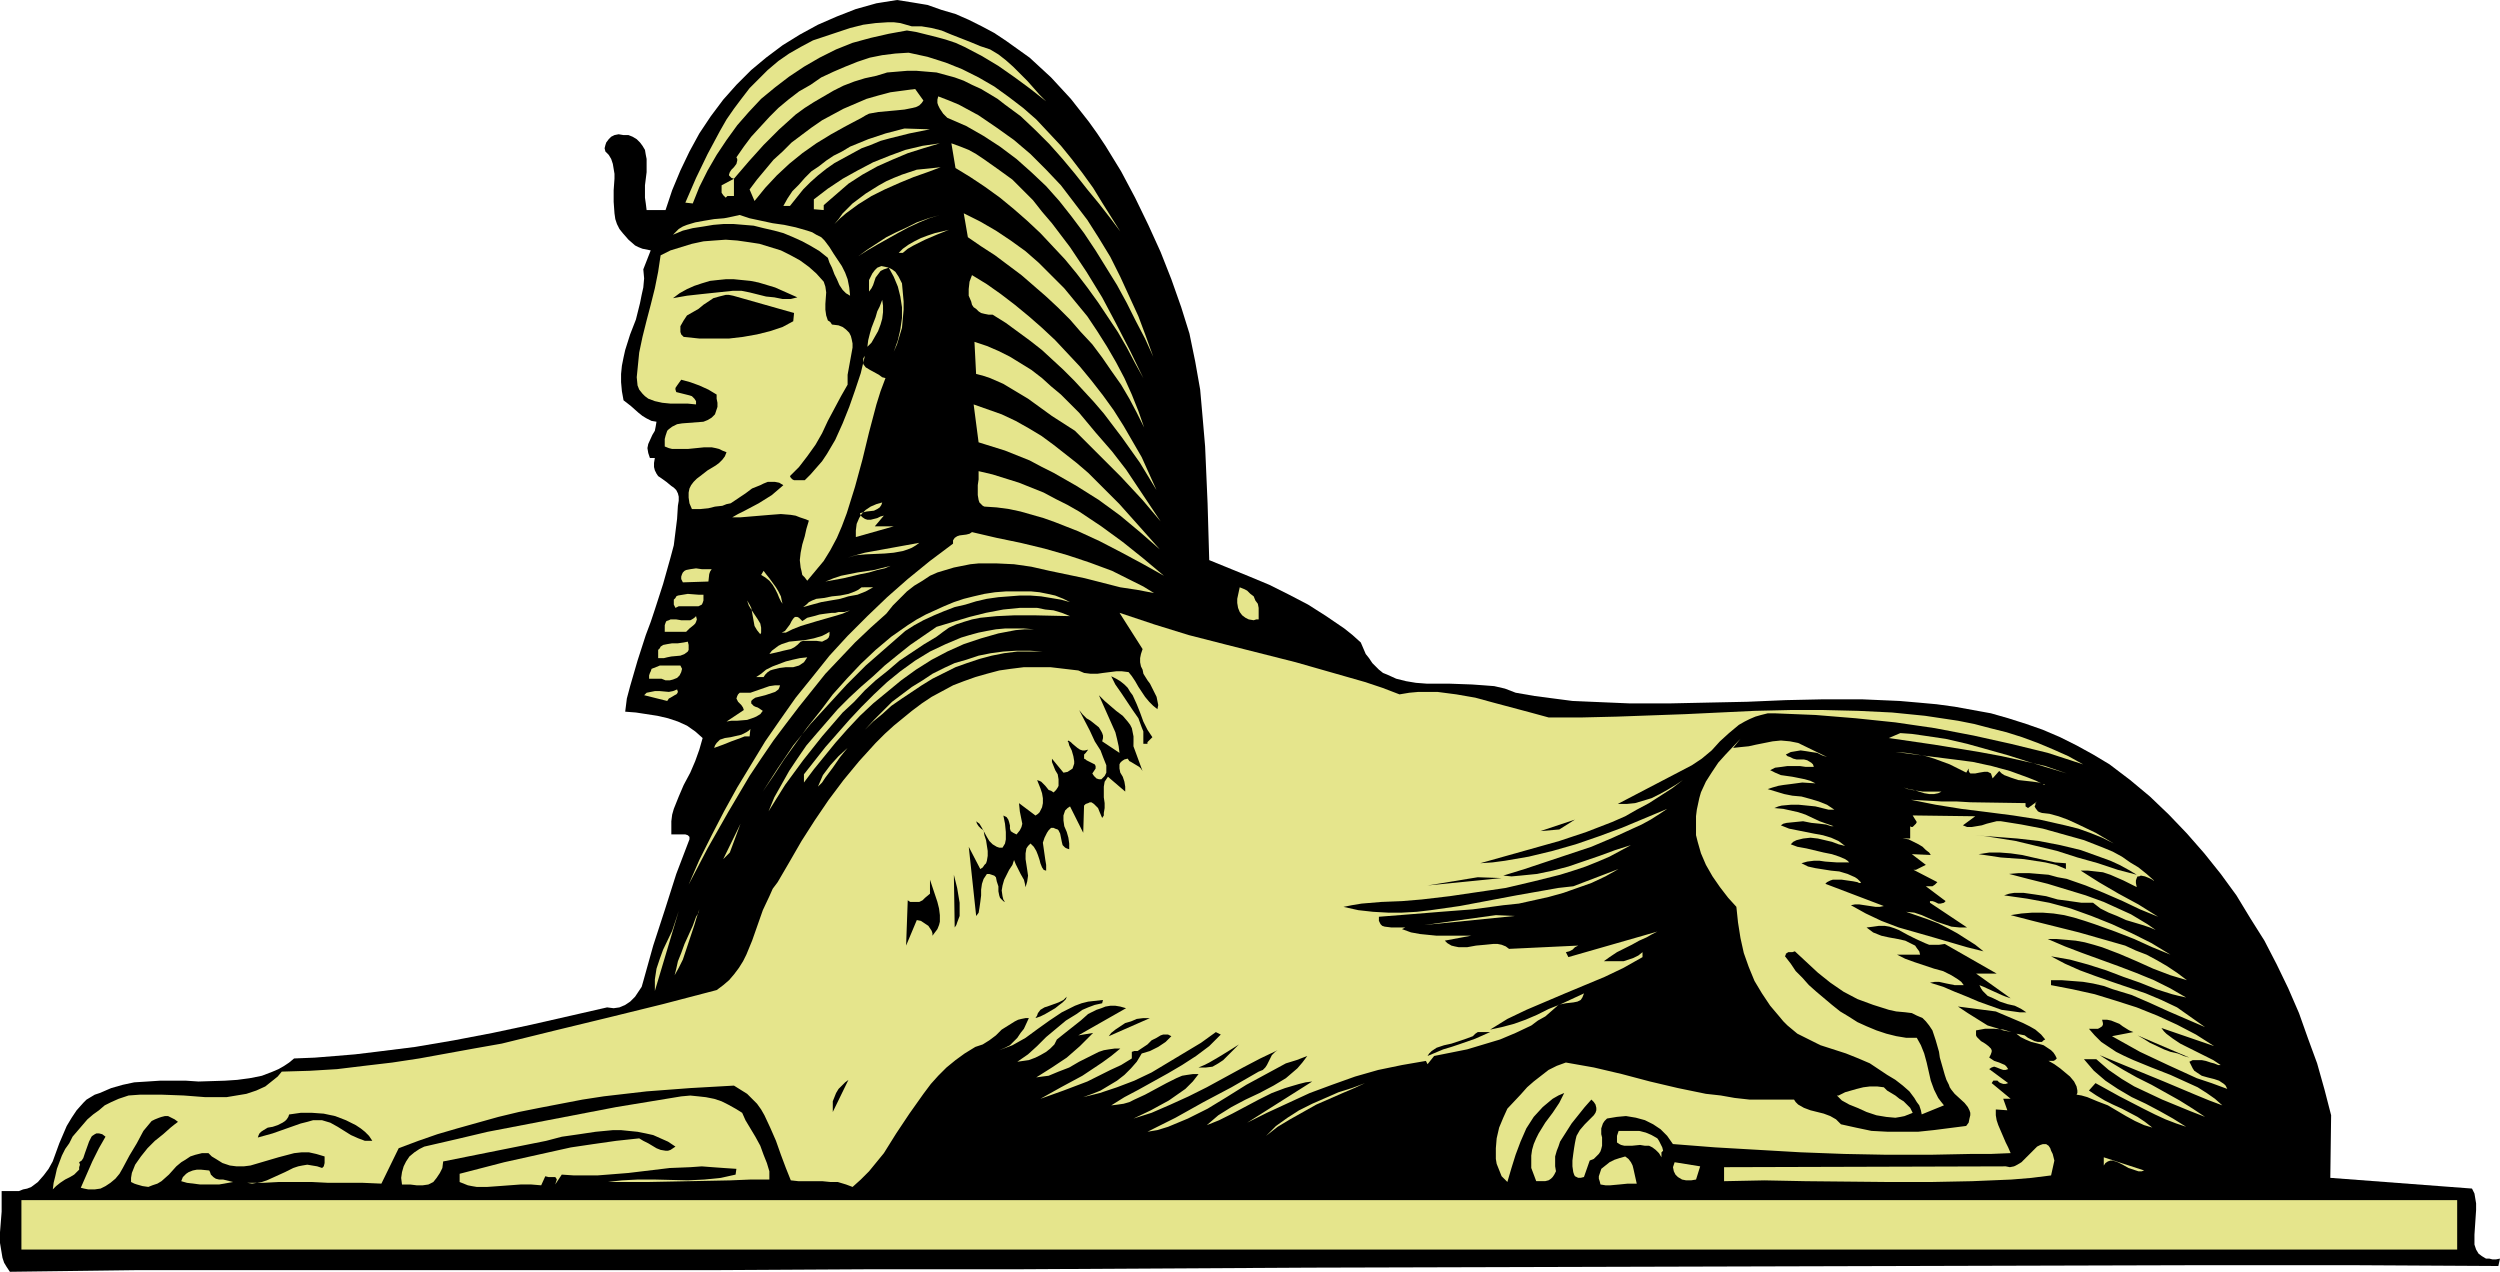 <?xml version="1.0" encoding="UTF-8" standalone="no"?>
<svg
   version="1.0"
   width="129.766mm"
   height="66.014mm"
   id="svg85"
   sodipodi:docname="Egyptian Design 4.wmf"
   xmlns:inkscape="http://www.inkscape.org/namespaces/inkscape"
   xmlns:sodipodi="http://sodipodi.sourceforge.net/DTD/sodipodi-0.dtd"
   xmlns="http://www.w3.org/2000/svg"
   xmlns:svg="http://www.w3.org/2000/svg">
  <sodipodi:namedview
     id="namedview85"
     pagecolor="#ffffff"
     bordercolor="#000000"
     borderopacity="0.25"
     inkscape:showpageshadow="2"
     inkscape:pageopacity="0.0"
     inkscape:pagecheckerboard="0"
     inkscape:deskcolor="#d1d1d1"
     inkscape:document-units="mm" />
  <defs
     id="defs1">
    <pattern
       id="WMFhbasepattern"
       patternUnits="userSpaceOnUse"
       width="6"
       height="6"
       x="0"
       y="0" />
  </defs>
  <path
     style="fill:#000000;fill-opacity:1;fill-rule:evenodd;stroke:none"
     d="m 233.35,65.446 1.131,5.494 0.97,5.494 0.485,5.494 0.485,5.656 0.485,11.15 0.323,11.15 7.918,3.232 3.878,1.616 3.878,1.939 3.717,1.939 3.555,2.262 3.555,2.424 1.616,1.293 1.616,1.454 0.485,1.131 0.485,1.131 0.646,0.808 0.646,0.97 0.646,0.646 0.646,0.646 0.808,0.646 0.808,0.323 1.778,0.808 1.939,0.485 1.939,0.323 2.101,0.162 h 4.363 l 4.525,0.162 2.262,0.162 2.101,0.162 2.101,0.485 2.101,0.808 3.717,0.646 3.717,0.485 3.717,0.485 3.717,0.162 7.595,0.323 h 7.595 l 7.595,-0.162 7.757,-0.162 7.595,-0.323 7.434,-0.162 h 7.434 l 7.434,0.323 3.717,0.323 3.555,0.323 3.555,0.485 3.555,0.646 3.555,0.646 3.394,0.97 3.555,1.131 3.232,1.131 3.394,1.454 3.232,1.616 3.232,1.778 3.232,1.939 4.04,3.07 3.878,3.232 3.717,3.555 3.555,3.717 3.394,3.878 3.232,4.04 3.07,4.201 2.747,4.525 2.747,4.363 2.424,4.686 2.262,4.686 2.101,4.848 1.778,5.009 1.778,4.848 1.454,5.171 1.293,5.009 -0.162,12.281 27.795,2.101 0.485,0.97 0.162,0.97 0.162,0.97 v 1.293 l -0.162,2.424 -0.162,2.424 v 0.97 0.97 l 0.323,0.97 0.485,0.808 0.646,0.485 0.808,0.485 h 0.646 l 0.646,0.162 h 0.646 l 0.808,-0.162 -0.323,1.454 -28.926,-0.162 h -29.088 l -58.338,0.162 -116.837,0.323 -58.338,0.323 h -29.088 l -28.765,0.162 H 111.989 83.224 54.782 26.664 L 1.939,249.502 1.293,248.532 0.808,247.724 0.485,246.755 0.323,245.785 0,243.846 v -2.101 l 0.323,-4.04 v -2.101 -1.939 H 1.616 2.586 3.717 l 0.808,-0.323 0.808,-0.162 0.808,-0.323 0.646,-0.485 0.646,-0.485 1.131,-1.293 0.97,-1.293 0.808,-1.454 0.646,-1.778 0.646,-1.778 1.454,-3.393 0.97,-1.616 0.97,-1.454 1.293,-1.454 0.646,-0.646 0.808,-0.485 0.808,-0.485 0.97,-0.323 2.262,-0.97 2.262,-0.646 2.262,-0.485 2.586,-0.162 2.424,-0.162 h 2.586 2.586 l 2.424,0.162 5.171,-0.162 2.424,-0.162 2.424,-0.323 2.424,-0.485 2.101,-0.808 1.131,-0.485 1.131,-0.646 0.97,-0.646 0.97,-0.808 4.04,-0.162 4.04,-0.323 3.878,-0.323 4.04,-0.485 7.757,-0.97 7.595,-1.293 7.595,-1.454 7.595,-1.616 14.867,-3.393 1.293,0.162 1.131,-0.162 1.131,-0.485 0.97,-0.646 0.97,-0.97 0.646,-0.97 0.646,-0.97 0.323,-1.131 1.939,-6.949 2.262,-6.949 2.262,-7.11 2.586,-6.787 v -0.485 l -0.323,-0.323 -0.485,-0.162 h -0.97 -0.646 -0.646 -0.485 v -1.293 -1.293 l 0.162,-1.293 0.323,-1.131 0.97,-2.424 0.97,-2.262 1.293,-2.424 0.485,-1.131 0.485,-1.131 0.808,-2.262 0.323,-1.131 0.323,-1.131 -1.454,-1.293 -1.616,-1.131 -1.778,-0.808 -1.939,-0.646 -2.101,-0.485 -2.101,-0.323 -2.101,-0.323 -2.101,-0.162 0.323,-2.586 0.646,-2.424 1.454,-5.009 1.616,-5.009 0.97,-2.586 0.808,-2.424 1.616,-5.009 1.454,-5.171 0.646,-2.424 0.323,-2.586 0.323,-2.586 0.162,-2.586 0.162,-0.97 v -0.808 l -0.162,-0.646 -0.323,-0.646 -0.485,-0.485 -0.485,-0.323 -0.97,-0.808 -1.131,-0.808 -0.485,-0.323 -0.323,-0.485 -0.323,-0.646 -0.162,-0.646 V 90.816 l 0.162,-0.97 h -0.97 l -0.162,-0.485 -0.162,-0.485 -0.162,-0.97 0.162,-0.808 0.808,-1.778 0.485,-0.808 0.162,-0.808 0.162,-0.97 -0.97,-0.162 -0.97,-0.485 -0.808,-0.485 -0.808,-0.646 -1.454,-1.293 -1.454,-1.131 -0.323,-1.778 -0.162,-1.778 v -1.616 l 0.162,-1.616 0.323,-1.616 0.323,-1.454 0.97,-3.07 1.131,-2.909 0.808,-3.232 0.323,-1.616 0.323,-1.454 0.162,-1.778 -0.162,-1.778 1.454,-3.717 -0.808,-0.162 -0.808,-0.162 -0.808,-0.323 -0.646,-0.323 -1.293,-1.131 -1.131,-1.293 -0.646,-0.808 -0.485,-0.97 -0.323,-0.97 -0.162,-1.131 -0.162,-2.262 V 37.328 l 0.162,-2.262 v -0.97 l -0.162,-0.97 -0.162,-0.97 -0.323,-0.97 -0.485,-0.808 -0.646,-0.646 -0.162,-0.646 0.162,-0.646 0.162,-0.485 0.485,-0.646 0.485,-0.485 0.646,-0.323 0.808,-0.162 0.97,0.162 h 0.97 l 0.808,0.323 0.808,0.485 0.646,0.646 0.485,0.646 0.485,0.808 0.162,0.97 0.162,0.808 v 1.293 1.293 l -0.162,1.293 -0.162,1.293 v 2.424 l 0.162,1.131 0.162,1.293 h 3.717 l 1.293,-3.878 1.616,-3.878 1.778,-3.717 1.939,-3.555 2.262,-3.393 2.424,-3.232 2.586,-2.909 2.909,-2.909 2.909,-2.424 3.232,-2.424 3.394,-2.101 3.555,-1.939 3.717,-1.616 3.717,-1.454 4.04,-1.131 L 175.982,0 l 3.07,0.485 2.909,0.485 2.747,0.97 2.747,0.808 2.586,1.131 2.586,1.293 2.424,1.293 2.424,1.616 2.262,1.616 2.262,1.616 2.101,1.939 2.101,1.939 1.939,2.101 1.939,2.101 1.778,2.262 1.778,2.262 1.616,2.262 1.616,2.424 3.07,5.009 2.747,5.171 2.586,5.333 2.424,5.333 2.101,5.333 1.939,5.494 z"
     id="path1" />
  <path
     style="fill:#e5e58c;fill-opacity:1;fill-rule:evenodd;stroke:none"
     d="m 194.243,9.696 1.616,0.97 1.454,1.131 1.454,1.293 1.293,1.293 1.454,1.454 1.293,1.454 1.131,1.293 1.293,1.293 -3.07,-2.424 -3.07,-2.262 -3.232,-2.262 -3.232,-1.939 -3.394,-1.778 -1.778,-0.808 -1.939,-0.646 -1.778,-0.485 -1.939,-0.485 -1.939,-0.485 -1.939,-0.323 -3.555,0.646 -3.555,0.808 -3.555,0.97 -3.232,1.293 -3.232,1.616 -3.07,1.778 -2.909,1.939 -2.747,2.101 -2.747,2.262 -2.424,2.586 -2.262,2.586 -2.101,2.909 -1.939,2.909 -1.778,3.07 -1.616,3.232 -1.293,3.232 -1.454,-0.162 2.101,-4.848 2.262,-4.686 2.424,-4.525 1.293,-2.262 1.454,-2.101 1.454,-1.939 1.616,-2.101 1.778,-1.778 1.778,-1.778 2.101,-1.778 2.101,-1.454 2.262,-1.293 2.424,-1.293 2.424,-0.808 2.424,-0.808 2.424,-0.808 2.586,-0.646 2.424,-0.323 2.424,-0.162 h 1.131 l 1.293,0.162 1.131,0.323 1.131,0.323 h 1.939 l 1.939,0.323 1.939,0.485 1.939,0.808 3.717,1.454 1.939,0.808 z"
     id="path2" />
  <path
     style="fill:#e5e58c;fill-opacity:1;fill-rule:evenodd;stroke:none"
     d="m 219.776,45.408 -1.939,-2.586 -1.131,-1.454 -1.131,-1.454 -2.262,-2.747 -2.424,-3.07 -2.424,-2.909 -2.586,-2.909 -2.747,-2.747 -2.909,-2.747 -3.07,-2.262 -1.454,-1.131 -1.616,-0.97 -1.616,-0.97 -1.778,-0.808 -1.616,-0.808 -1.778,-0.646 -1.778,-0.485 -1.778,-0.485 -1.939,-0.162 -1.939,-0.162 h -1.939 l -1.939,0.162 -1.939,0.162 -2.101,0.646 -2.262,0.485 -2.101,0.646 -2.101,0.808 -1.939,0.97 -1.939,1.131 -1.939,1.131 -1.778,1.131 -1.778,1.293 -3.232,2.909 -3.07,3.07 -2.909,3.232 -2.909,3.393 v 3.393 h -0.97 -0.323 l -0.323,0.323 -0.485,-0.485 -0.323,-0.485 v -0.646 -0.808 l 2.424,-1.293 -0.485,-0.162 -0.162,-0.162 -0.323,-0.323 v -0.162 l 0.162,-0.485 0.323,-0.485 0.485,-0.485 0.485,-0.646 0.162,-0.646 v -0.323 l -0.162,-0.323 1.454,-2.101 1.454,-1.939 1.778,-1.939 1.778,-1.939 1.778,-1.778 1.939,-1.616 2.101,-1.616 2.262,-1.293 2.101,-1.454 2.424,-1.131 2.262,-0.97 2.424,-0.97 2.424,-0.808 2.424,-0.485 2.586,-0.323 2.586,-0.162 3.717,0.808 3.555,1.131 3.232,1.293 3.232,1.616 3.07,1.778 2.909,2.101 2.747,2.101 2.586,2.262 2.424,2.586 2.424,2.586 2.101,2.586 2.101,2.747 2.101,2.909 1.778,2.909 z"
     id="path3" />
  <path
     style="fill:#e5e58c;fill-opacity:1;fill-rule:evenodd;stroke:none"
     d="m 181.153,19.715 -0.323,0.485 -0.485,0.485 -0.646,0.323 -0.646,0.162 -1.616,0.323 -1.616,0.162 -1.778,0.162 -1.778,0.162 -1.778,0.323 -0.646,0.323 -0.808,0.485 -3.07,1.616 -2.909,1.616 -2.909,1.778 -2.747,1.939 -2.586,2.101 -2.424,2.262 -2.262,2.424 -2.101,2.586 -0.97,-2.262 1.454,-1.939 1.616,-1.939 1.616,-1.939 1.778,-1.616 1.778,-1.778 1.939,-1.454 1.939,-1.454 2.101,-1.454 2.101,-1.131 2.101,-1.131 2.262,-0.97 2.262,-0.97 2.262,-0.646 2.424,-0.646 2.424,-0.323 2.424,-0.323 z"
     id="path4" />
  <path
     style="fill:#e5e58c;fill-opacity:1;fill-rule:evenodd;stroke:none"
     d="m 226.24,69.97 -1.616,-3.555 -1.778,-3.393 -1.778,-3.555 -1.939,-3.555 -2.101,-3.393 -2.101,-3.393 -2.262,-3.393 -2.424,-3.232 -2.424,-3.07 -2.586,-2.909 -2.909,-2.747 -2.909,-2.586 -3.232,-2.424 -3.232,-2.101 -3.394,-1.939 -3.717,-1.616 -0.808,-0.808 -0.646,-0.97 -0.323,-0.646 -0.162,-0.485 v -0.646 l 0.162,-0.646 2.101,0.808 1.939,0.808 3.878,2.101 3.555,2.424 3.394,2.424 3.232,2.747 3.07,3.07 2.909,3.07 2.586,3.393 2.586,3.393 2.262,3.555 2.262,3.717 1.939,3.878 1.778,3.878 1.778,3.878 1.454,3.878 z"
     id="path5" />
  <path
     style="fill:#e5e58c;fill-opacity:1;fill-rule:evenodd;stroke:none"
     d="m 182.446,25.37 -4.04,0.808 -3.878,0.97 -1.778,0.485 -1.939,0.808 -1.778,0.646 -1.778,0.97 -1.778,0.97 -1.778,0.97 -1.616,1.131 -1.616,1.293 -1.454,1.293 -1.454,1.454 -1.293,1.616 -1.293,1.616 h -1.293 l 0.808,-1.454 0.97,-1.454 1.293,-1.293 1.131,-1.293 1.293,-1.293 1.454,-0.97 1.454,-1.131 1.454,-0.97 1.616,-0.808 1.616,-0.97 3.555,-1.454 3.394,-1.131 3.717,-0.97 z"
     id="path6" />
  <path
     style="fill:#e5e58c;fill-opacity:1;fill-rule:evenodd;stroke:none"
     d="m 184.385,28.117 -3.232,0.97 -3.07,0.97 -3.07,1.293 -2.909,1.293 -2.909,1.616 -2.747,1.778 -2.424,2.101 -2.424,2.101 v 0.97 l -1.939,-0.162 v -1.939 l 2.747,-2.101 2.909,-1.939 2.909,-1.616 3.07,-1.616 3.232,-1.293 3.07,-1.131 3.394,-0.808 z"
     id="path7" />
  <path
     style="fill:#e5e58c;fill-opacity:1;fill-rule:evenodd;stroke:none"
     d="m 198.606,35.228 1.939,1.939 2.101,2.101 1.778,2.262 1.939,2.262 3.555,4.686 3.232,4.848 3.07,5.009 2.747,5.171 2.747,5.333 2.586,5.333 -1.616,-2.909 -1.616,-3.07 -1.778,-3.07 -1.939,-2.909 -1.939,-2.909 -2.101,-2.909 -2.101,-2.747 -2.262,-2.747 -2.424,-2.586 -2.424,-2.586 -2.586,-2.424 -2.586,-2.262 -2.747,-2.262 -2.909,-2.101 -2.909,-1.939 -2.909,-1.778 -0.808,-4.848 1.778,0.646 1.616,0.646 1.454,0.808 1.454,0.97 2.747,1.939 z"
     id="path8" />
  <path
     style="fill:#e5e58c;fill-opacity:1;fill-rule:evenodd;stroke:none"
     d="m 184.547,32.804 -2.586,0.97 -2.747,0.97 -2.747,1.131 -2.909,1.293 -2.586,1.293 -2.586,1.616 -2.424,1.778 -1.131,0.97 -1.131,1.131 0.808,-0.97 0.808,-1.131 0.97,-0.97 0.97,-0.97 1.293,-0.97 1.293,-0.97 2.586,-1.616 1.454,-0.808 1.454,-0.646 1.616,-0.646 1.454,-0.485 1.454,-0.485 1.616,-0.162 1.616,-0.162 z"
     id="path9" />
  <path
     style="fill:#e5e58c;fill-opacity:1;fill-rule:evenodd;stroke:none"
     d="m 224.462,83.868 -1.454,-2.909 -1.454,-2.747 -1.616,-2.747 -1.939,-2.747 -1.778,-2.586 -1.939,-2.586 -2.262,-2.424 -2.101,-2.424 -2.262,-2.262 -2.424,-2.262 -2.424,-2.101 -2.424,-2.101 -2.586,-1.939 -2.586,-1.939 -2.747,-1.778 -2.586,-1.778 -0.808,-4.686 3.232,1.616 3.07,1.778 2.909,1.939 2.909,2.101 2.586,2.262 2.586,2.586 2.424,2.424 2.262,2.747 2.262,2.747 1.939,2.909 1.939,3.07 1.778,3.07 1.616,3.07 1.454,3.232 1.293,3.232 z"
     id="path10" />
  <path
     style="fill:#e5e58c;fill-opacity:1;fill-rule:evenodd;stroke:none"
     d="m 184.385,42.176 -2.101,0.646 -1.939,0.808 -2.101,0.97 -2.101,1.131 -4.04,2.262 -1.939,1.131 -1.778,1.131 1.778,-1.293 3.717,-2.424 1.939,-0.97 2.101,-0.97 1.939,-0.97 2.262,-0.808 z"
     id="path11" />
  <path
     style="fill:#e5e58c;fill-opacity:1;fill-rule:evenodd;stroke:none"
     d="m 161.761,47.186 0.97,1.293 0.808,1.293 1.616,2.424 0.646,1.293 0.485,1.293 0.323,1.616 0.162,1.616 -0.808,-0.485 -0.646,-0.646 -0.646,-0.97 -0.485,-1.131 -0.485,-0.97 -0.485,-1.293 -0.485,-0.97 -0.323,-0.97 -1.616,-1.293 -1.616,-0.97 -1.778,-0.97 -1.778,-0.808 -1.939,-0.808 -1.778,-0.485 -2.101,-0.485 -1.939,-0.485 -1.939,-0.162 -1.939,-0.162 h -2.101 l -1.939,0.162 -1.939,0.323 -2.101,0.323 -1.939,0.485 -1.939,0.808 0.646,-0.646 0.485,-0.485 0.808,-0.485 0.808,-0.323 1.616,-0.485 1.778,-0.323 1.939,-0.323 1.939,-0.162 1.616,-0.323 1.454,-0.323 1.939,0.646 2.262,0.485 2.262,0.485 2.262,0.323 2.262,0.485 2.262,0.646 0.97,0.323 0.808,0.485 0.97,0.485 z"
     id="path12" />
  <path
     style="fill:#e5e58c;fill-opacity:1;fill-rule:evenodd;stroke:none"
     d="m 186.163,45.085 -2.424,0.97 -2.262,0.97 -2.262,1.131 -1.131,0.646 -0.97,0.808 h -0.808 l 0.808,-0.808 1.131,-0.808 1.131,-0.646 1.293,-0.646 1.293,-0.485 1.454,-0.485 z"
     id="path13" />
  <path
     style="fill:#e5e58c;fill-opacity:1;fill-rule:evenodd;stroke:none"
     d="m 161.6,55.265 0.323,0.97 0.162,1.131 -0.162,2.262 v 1.131 l 0.162,1.131 0.323,0.97 0.485,0.323 0.323,0.485 1.293,0.162 0.808,0.323 0.646,0.485 0.646,0.646 0.323,0.646 0.162,0.646 0.162,0.808 v 0.808 l -0.323,1.778 -0.646,3.555 v 1.939 l -1.293,2.262 -1.293,2.424 -1.293,2.424 -1.131,2.424 -1.293,2.262 -1.616,2.262 -1.616,2.101 -0.808,0.808 -0.97,0.97 0.162,0.323 0.323,0.323 0.323,0.162 h 0.323 0.808 0.97 l 1.131,-1.131 1.131,-1.293 1.131,-1.293 0.97,-1.454 1.616,-2.747 1.454,-3.232 1.293,-3.232 1.131,-3.232 1.131,-3.393 0.808,-3.393 -0.323,0.485 v 0.323 0.485 0.323 l 0.485,0.646 0.808,0.485 1.778,0.97 0.646,0.485 0.646,0.162 -0.97,2.586 -0.808,2.586 -1.454,5.494 -1.293,5.333 -1.454,5.333 -0.808,2.586 -0.808,2.586 -0.97,2.586 -0.97,2.262 -1.293,2.424 -1.293,2.101 -1.616,1.939 -1.616,1.939 -0.485,-0.646 -0.485,-0.485 -0.162,-0.808 -0.162,-0.646 -0.162,-1.454 0.162,-1.454 0.323,-1.616 0.485,-1.616 0.323,-1.454 0.485,-1.616 -0.808,-0.323 -0.97,-0.323 -0.808,-0.323 -0.97,-0.162 -1.939,-0.162 -2.101,0.162 -3.878,0.323 -1.939,0.162 h -1.616 l 1.131,-0.646 1.293,-0.646 2.747,-1.454 2.586,-1.616 1.131,-0.97 1.131,-0.97 -0.808,-0.485 -0.808,-0.162 h -0.808 -0.646 l -0.808,0.323 -0.646,0.323 -1.616,0.646 -1.293,0.97 -1.454,0.97 -1.454,0.97 -0.808,0.162 -0.808,0.323 -1.454,0.162 -1.293,0.323 -1.616,0.162 h -0.808 -0.808 l -0.485,-1.131 -0.162,-1.131 v -0.97 l 0.162,-0.808 0.323,-0.646 0.485,-0.646 0.646,-0.646 0.646,-0.485 1.454,-1.131 1.616,-0.97 0.646,-0.485 0.646,-0.646 0.485,-0.646 0.323,-0.808 -0.808,-0.323 -0.646,-0.323 -0.646,-0.162 -0.808,-0.162 h -1.454 l -1.616,0.162 -1.616,0.162 h -1.454 -1.616 l -0.646,-0.162 -0.808,-0.323 V 86.776 86.13 l 0.162,-0.646 0.162,-0.485 0.162,-0.485 0.323,-0.323 0.646,-0.485 0.97,-0.485 0.97,-0.162 2.101,-0.162 2.101,-0.162 0.808,-0.323 0.808,-0.485 0.646,-0.646 0.162,-0.485 0.162,-0.485 0.162,-0.485 v -0.808 l -0.162,-0.808 v -0.808 l -1.616,-0.97 -1.778,-0.808 -1.778,-0.646 -1.778,-0.485 -0.808,1.131 -0.323,0.485 v 0.323 l 0.162,0.485 1.293,0.323 1.293,0.323 0.485,0.162 0.485,0.485 0.323,0.485 v 0.646 l -1.616,-0.162 h -3.394 l -1.616,-0.162 -1.454,-0.323 -1.293,-0.485 -0.646,-0.485 -0.485,-0.485 -0.646,-0.808 -0.323,-0.808 -0.162,-1.616 0.162,-1.616 0.323,-3.232 0.646,-3.07 0.808,-3.232 0.808,-3.07 0.808,-3.232 0.646,-3.232 0.485,-3.232 1.939,-0.97 2.101,-0.646 2.101,-0.646 2.262,-0.485 2.101,-0.162 2.262,-0.162 2.262,0.162 2.262,0.323 2.101,0.323 2.101,0.646 2.101,0.646 1.939,0.97 1.778,0.97 1.778,1.293 1.454,1.293 z"
     id="path14" />
  <path
     style="fill:#e5e58c;fill-opacity:1;fill-rule:evenodd;stroke:none"
     d="m 176.952,55.588 0.162,1.778 0.162,1.778 v 1.616 l -0.162,1.778 -0.162,1.778 -0.485,1.616 -0.485,1.616 -0.646,1.454 0.808,-2.262 0.485,-2.101 0.323,-2.262 v -2.101 l -0.323,-2.101 -0.485,-1.939 -0.808,-1.939 -0.97,-1.778 -0.97,0.323 -0.646,0.323 -0.485,0.646 -0.485,0.646 -0.485,1.454 -0.323,0.646 -0.485,0.646 V 55.588 54.942 l 0.323,-0.646 0.323,-0.646 0.485,-0.646 0.485,-0.485 0.808,-0.323 0.808,0.162 0.646,0.162 0.646,0.323 0.646,0.485 0.323,0.485 0.323,0.485 0.323,0.646 z"
     id="path15" />
  <path
     style="fill:#e5e58c;fill-opacity:1;fill-rule:evenodd;stroke:none"
     d="m 226.886,96.149 -3.232,-5.333 -3.555,-5.009 -3.555,-4.686 -1.939,-2.262 -1.939,-2.101 -1.939,-2.101 -2.101,-2.101 -2.101,-1.939 -2.101,-1.939 -2.262,-1.778 -2.424,-1.778 -2.424,-1.778 -2.586,-1.616 h -0.808 l -0.808,-0.162 -0.646,-0.162 -0.485,-0.323 -0.485,-0.485 -0.485,-0.323 -0.323,-0.485 -0.162,-0.646 -0.485,-1.131 v -1.293 l 0.162,-1.454 0.485,-1.293 2.909,1.778 2.747,1.939 2.747,2.101 2.747,2.262 2.586,2.262 2.586,2.424 2.424,2.586 2.424,2.586 2.262,2.747 2.262,2.909 2.101,2.909 1.939,3.07 1.778,3.07 1.778,3.07 1.454,3.232 z"
     id="path16" />
  <path
     style="fill:#000000;fill-opacity:1;fill-rule:evenodd;stroke:none"
     d="m 156.429,58.336 -1.293,0.323 h -1.616 l -1.616,-0.323 -1.616,-0.162 -3.232,-0.808 -1.616,-0.323 h -1.616 l -6.141,0.646 -2.909,0.323 -2.747,0.485 1.293,-0.97 1.454,-0.808 1.454,-0.646 1.454,-0.485 1.616,-0.485 1.454,-0.162 1.616,-0.162 h 1.616 l 1.616,0.162 1.616,0.162 1.616,0.323 1.616,0.485 1.616,0.485 1.454,0.646 z"
     id="path17" />
  <path
     style="fill:#000000;fill-opacity:1;fill-rule:evenodd;stroke:none"
     d="m 155.621,63.022 -2.101,1.131 -2.424,0.808 -2.586,0.646 -2.747,0.485 -2.747,0.323 h -2.909 -2.909 l -3.07,-0.323 -0.485,-0.485 -0.162,-0.485 v -0.485 -0.646 l 0.646,-1.131 0.646,-0.97 1.131,-0.646 1.131,-0.646 0.97,-0.808 0.97,-0.646 0.97,-0.646 1.131,-0.323 1.293,-0.323 h 0.646 l 0.808,0.162 11.958,3.393 z"
     id="path18" />
  <path
     style="fill:#e5e58c;fill-opacity:1;fill-rule:evenodd;stroke:none"
     d="m 170.165,68.031 0.162,-1.293 0.323,-1.293 0.323,-1.131 0.808,-2.101 0.323,-1.131 0.485,-0.97 0.485,-1.293 0.162,1.131 v 1.293 l -0.162,1.293 -0.323,1.131 -0.485,1.293 -0.646,1.131 -0.646,1.131 z"
     id="path19" />
  <path
     style="fill:#e5e58c;fill-opacity:1;fill-rule:evenodd;stroke:none"
     d="m 220.907,92.109 6.787,10.18 -1.778,-2.101 -1.778,-2.101 -2.101,-2.262 -2.101,-2.262 -4.525,-4.525 -4.525,-4.525 -2.262,-1.454 -2.262,-1.454 -4.686,-3.393 -2.424,-1.454 -2.424,-1.454 -2.586,-1.131 -1.454,-0.485 -1.293,-0.323 -0.323,-6.302 2.424,0.808 2.262,0.97 2.262,1.131 2.101,1.293 2.101,1.293 2.101,1.616 1.778,1.616 1.939,1.616 3.555,3.555 3.232,3.878 3.232,3.717 z"
     id="path20" />
  <path
     style="fill:#e5e58c;fill-opacity:1;fill-rule:evenodd;stroke:none"
     d="m 227.533,107.783 -3.878,-3.393 -3.878,-3.232 -4.202,-3.07 -4.363,-2.747 -4.525,-2.586 -2.262,-1.131 -2.424,-1.293 -2.424,-0.97 -2.424,-0.97 -2.586,-0.808 -2.586,-0.808 -0.97,-7.433 2.747,0.97 2.747,0.97 2.747,1.293 2.586,1.454 2.424,1.454 2.424,1.778 2.262,1.778 2.262,1.778 2.262,1.939 2.101,2.101 4.04,4.04 4.04,4.525 z"
     id="path21" />
  <path
     style="fill:#e5e58c;fill-opacity:1;fill-rule:evenodd;stroke:none"
     d="m 228.341,112.954 -4.04,-2.262 -4.202,-2.262 -4.363,-2.262 -4.202,-1.939 -4.525,-1.778 -2.262,-0.808 -2.262,-0.646 -2.262,-0.646 -2.262,-0.485 -2.424,-0.323 -2.424,-0.162 -0.323,-0.162 -0.323,-0.323 -0.323,-0.323 -0.162,-0.485 -0.162,-0.97 v -0.97 -0.97 l 0.162,-1.131 v -0.97 -0.646 l 2.747,0.646 2.586,0.808 2.586,0.808 2.424,0.97 2.424,0.97 2.424,1.293 2.262,1.131 2.262,1.293 4.363,2.909 4.202,3.07 4.04,3.232 z"
     id="path22" />
  <path
     style="fill:#e5e58c;fill-opacity:1;fill-rule:evenodd;stroke:none"
     d="m 173.073,98.573 -0.162,0.485 -0.323,0.485 -0.485,0.323 -0.646,0.323 -1.454,0.162 -1.293,0.323 0.162,0.485 0.323,0.323 0.485,0.323 0.485,0.162 h 0.646 l 0.646,-0.162 0.646,-0.162 0.646,-0.323 0.646,-0.162 -1.778,2.101 h 3.717 l -7.434,2.101 v -1.293 l 0.162,-1.293 0.485,-1.131 0.485,-0.808 0.808,-0.808 0.97,-0.646 1.131,-0.485 z"
     id="path23" />
  <path
     style="fill:#e5e58c;fill-opacity:1;fill-rule:evenodd;stroke:none"
     d="m 226.401,116.348 -3.394,-0.646 -3.232,-0.485 -6.949,-1.778 -6.949,-1.454 -3.555,-0.808 -3.394,-0.485 -3.394,-0.162 h -3.555 l -1.616,0.162 -1.616,0.323 -1.616,0.323 -1.616,0.485 -1.616,0.485 -1.454,0.646 -1.454,0.97 -1.616,0.97 -1.454,1.131 -1.293,1.293 -1.454,1.454 -1.293,1.616 -3.07,2.747 -3.07,2.909 -2.909,3.07 -2.909,3.07 -2.586,3.232 -2.586,3.232 -2.586,3.393 -2.424,3.232 -2.424,3.555 -2.262,3.393 -4.202,7.11 -4.04,7.11 -3.717,7.11 2.101,-4.848 2.424,-4.848 2.424,-4.686 2.586,-4.686 2.747,-4.525 2.747,-4.525 2.909,-4.201 3.07,-4.363 3.394,-4.201 3.232,-4.04 3.555,-3.878 3.878,-3.878 3.878,-3.717 4.04,-3.555 4.363,-3.555 4.525,-3.393 v -0.646 l 0.323,-0.485 0.485,-0.323 0.485,-0.162 1.293,-0.162 0.646,-0.162 0.485,-0.323 4.848,1.131 4.686,0.97 4.686,1.131 4.525,1.293 4.363,1.454 4.363,1.616 4.202,2.101 1.939,0.97 z"
     id="path24" />
  <path
     style="fill:#e5e58c;fill-opacity:1;fill-rule:evenodd;stroke:none"
     d="m 180.345,106.491 -0.646,0.485 -0.808,0.485 -0.808,0.323 -0.97,0.323 -1.778,0.323 -1.778,0.162 -3.717,0.162 -1.778,0.162 -1.778,0.485 1.616,-0.485 1.778,-0.485 3.555,-0.646 1.778,-0.323 1.778,-0.323 z"
     id="path25" />
  <path
     style="fill:#e5e58c;fill-opacity:1;fill-rule:evenodd;stroke:none"
     d="m 174.689,111.015 -1.131,0.485 -1.454,0.323 -1.616,0.485 -1.616,0.323 -3.394,0.808 -3.555,0.646 1.616,-0.646 1.454,-0.485 3.232,-0.646 3.232,-0.485 z"
     id="path26" />
  <path
     style="fill:#e5e58c;fill-opacity:1;fill-rule:evenodd;stroke:none"
     d="m 139.622,111.662 -0.323,0.485 -0.162,0.485 -0.162,1.454 -5.01,0.162 -0.323,-0.646 v -0.485 l 0.162,-0.485 0.162,-0.323 0.323,-0.323 0.323,-0.162 0.808,-0.162 1.131,-0.162 1.131,0.162 z"
     id="path27" />
  <path
     style="fill:#e5e58c;fill-opacity:1;fill-rule:evenodd;stroke:none"
     d="m 153.52,118.449 -0.323,-0.485 -0.323,-0.646 -0.323,-0.808 -0.485,-0.97 -0.485,-0.808 -0.646,-0.808 -0.808,-0.646 -0.808,-0.485 0.485,-0.808 0.485,0.646 0.646,0.808 1.293,1.778 0.485,0.808 0.485,0.97 0.162,0.808 z"
     id="path28" />
  <path
     style="fill:#e5e58c;fill-opacity:1;fill-rule:evenodd;stroke:none"
     d="m 246.925,119.903 v 1.616 h -0.485 l -0.485,0.162 -0.97,-0.162 -0.646,-0.323 -0.646,-0.485 -0.485,-0.646 -0.323,-0.808 -0.162,-0.97 v -0.808 l 0.485,-2.262 0.808,0.323 0.646,0.323 0.646,0.646 0.646,0.485 0.323,0.808 0.485,0.646 0.162,0.808 z"
     id="path29" />
  <path
     style="fill:#e5e58c;fill-opacity:1;fill-rule:evenodd;stroke:none"
     d="m 171.296,115.217 -1.454,0.808 -1.616,0.646 -1.778,0.323 -1.616,0.485 -3.717,0.646 -1.778,0.485 -1.778,0.485 0.646,-0.485 0.485,-0.485 0.646,-0.323 0.808,-0.323 1.454,-0.162 1.616,-0.323 1.616,-0.162 1.616,-0.323 1.293,-0.485 0.646,-0.323 0.646,-0.485 z"
     id="path30" />
  <path
     style="fill:#e5e58c;fill-opacity:1;fill-rule:evenodd;stroke:none"
     d="m 209.918,118.126 -1.778,-0.485 -1.939,-0.323 -1.939,-0.323 -2.101,-0.162 h -2.101 l -2.101,0.162 -2.101,0.162 -2.262,0.323 -2.101,0.485 -2.101,0.646 -2.101,0.485 -2.101,0.808 -1.939,0.808 -2.101,0.97 -1.778,0.97 -1.778,1.131 -3.878,3.393 -3.878,3.393 -3.717,3.717 -3.555,3.878 -3.555,3.878 -3.394,4.201 -3.07,4.525 -2.909,4.525 2.101,-3.07 2.101,-3.232 4.525,-6.302 2.586,-3.232 2.424,-3.232 2.747,-3.07 2.747,-2.909 2.909,-2.747 3.07,-2.586 3.232,-2.262 1.778,-1.131 1.778,-0.97 1.778,-0.808 1.778,-0.808 1.939,-0.808 1.939,-0.646 1.939,-0.485 2.101,-0.485 2.101,-0.323 2.101,-0.162 h 3.394 1.616 l 1.616,0.162 1.616,0.323 1.454,0.323 1.616,0.646 z"
     id="path31" />
  <path
     style="fill:#e5e58c;fill-opacity:1;fill-rule:evenodd;stroke:none"
     d="m 138.006,116.671 v 0.646 0.485 l -0.162,0.485 -0.162,0.323 -0.323,0.162 -0.323,0.162 h -0.97 -0.97 -0.97 -0.97 l -0.323,0.162 -0.323,0.162 -0.323,-0.646 v -0.485 -0.485 l 0.323,-0.323 0.162,-0.323 0.323,-0.162 0.97,-0.162 0.97,-0.162 2.101,0.162 z"
     id="path32" />
  <path
     style="fill:#e5e58c;fill-opacity:1;fill-rule:evenodd;stroke:none"
     d="m 149.157,124.428 -0.646,-0.808 -0.485,-0.808 -0.323,-1.778 -0.323,-1.778 -0.323,-0.646 -0.485,-0.808 0.323,0.97 0.485,0.808 0.646,0.97 0.646,0.97 0.485,0.808 0.162,0.808 v 0.646 0.323 z"
     id="path33" />
  <path
     style="fill:#e5e58c;fill-opacity:1;fill-rule:evenodd;stroke:none"
     d="m 209.918,120.873 -7.11,-0.162 h -3.717 l -3.555,0.162 -1.616,0.162 -1.616,0.162 -1.616,0.323 -1.616,0.485 -1.454,0.485 -1.454,0.646 -1.131,0.808 -1.293,0.97 -2.424,1.454 -2.424,1.616 -2.424,1.616 -2.262,1.939 -2.424,1.939 -2.101,1.939 -2.101,2.262 -2.262,2.101 -4.04,4.686 -3.717,4.686 -3.555,4.848 -3.232,5.171 1.131,-2.747 1.454,-2.586 1.454,-2.586 1.616,-2.424 1.778,-2.586 1.939,-2.262 2.101,-2.424 2.101,-2.424 2.262,-2.262 2.262,-2.101 2.424,-2.101 2.262,-2.101 2.586,-2.101 2.424,-1.939 5.171,-3.555 6.464,-1.939 3.232,-0.808 3.394,-0.646 3.232,-0.323 h 1.616 1.778 l 1.616,0.323 1.616,0.162 1.616,0.485 z"
     id="path34" />
  <path
     style="fill:#e5e58c;fill-opacity:1;fill-rule:evenodd;stroke:none"
     d="m 274.558,136.224 1.939,-0.323 1.778,-0.162 h 1.939 1.778 l 3.717,0.485 3.717,0.646 3.555,0.97 7.272,1.939 3.555,0.97 h 6.626 l 6.787,-0.162 13.413,-0.485 13.574,-0.646 6.949,-0.162 h 6.626 l 6.787,0.162 6.626,0.323 6.464,0.646 3.232,0.485 3.232,0.485 3.232,0.646 3.07,0.808 3.232,0.808 3.07,0.97 3.07,1.131 3.07,1.293 2.909,1.293 2.909,1.616 -6.949,-2.262 -7.272,-1.778 -7.272,-1.616 -7.595,-1.454 -7.757,-1.131 -7.757,-0.808 -7.918,-0.646 -7.918,-0.323 h -1.454 l -1.293,0.323 -1.131,0.323 -1.131,0.485 -0.97,0.485 -1.131,0.646 -1.939,1.616 -1.778,1.616 -1.616,1.778 -1.939,1.616 -1.939,1.293 -14.544,7.595 h 1.778 l 1.616,-0.162 1.616,-0.485 1.616,-0.485 1.616,-0.808 1.454,-0.808 1.616,-0.97 1.454,-0.97 -2.101,1.616 -2.262,1.454 -2.262,1.454 -2.424,1.293 -2.262,1.293 -2.586,1.131 -5.01,1.939 -5.333,1.778 -5.171,1.454 -5.171,1.454 -5.171,1.454 2.424,-0.162 2.424,-0.323 4.686,-0.808 4.686,-1.131 4.525,-1.293 4.686,-1.616 4.363,-1.616 8.888,-3.717 -1.454,0.97 -1.778,1.131 -1.778,0.97 -1.778,0.808 -3.878,1.778 -4.202,1.778 -4.363,1.454 -4.363,1.454 -4.363,1.454 -4.202,1.293 1.616,0.162 1.778,-0.162 3.232,-0.323 3.07,-0.646 3.07,-0.808 6.141,-2.101 3.07,-1.131 3.07,-0.97 -2.101,1.131 -2.101,1.131 -2.262,0.97 -2.424,0.97 -2.424,0.808 -2.586,0.808 -5.171,1.293 -5.494,1.293 -5.494,0.808 -5.494,0.808 -5.494,0.646 -3.878,0.323 -4.04,0.162 -1.939,0.162 -1.939,0.162 -1.939,0.323 -1.616,0.323 2.909,0.646 2.909,0.323 2.909,0.162 h 2.747 l 2.909,-0.162 2.747,-0.323 5.656,-0.808 11.15,-2.101 5.494,-0.97 2.747,-0.485 2.909,-0.323 8.888,-3.393 -2.586,1.454 -2.747,1.293 -2.747,0.97 -2.747,0.97 -2.909,0.808 -2.909,0.646 -2.909,0.646 -3.07,0.323 -5.979,0.808 -6.302,0.485 -5.979,0.485 -6.141,0.485 v 0.808 l 0.323,0.646 0.323,0.323 0.485,0.162 1.293,0.162 h 1.131 1.616 l -0.646,0.323 1.778,0.646 1.778,0.323 1.616,0.162 1.616,0.162 h 3.394 1.778 1.616 l -5.171,0.97 0.485,0.485 0.808,0.485 0.646,0.162 0.808,0.162 h 0.808 0.808 l 1.778,-0.323 1.778,-0.162 1.616,-0.162 h 0.808 l 0.808,0.162 0.808,0.323 0.646,0.485 13.574,-0.646 -0.646,0.323 -0.485,0.485 -0.646,0.323 -0.646,0.162 0.485,0.97 17.453,-5.009 -0.97,0.485 -1.131,0.646 -1.454,0.646 -1.454,0.808 -2.909,1.454 -1.454,0.97 -1.131,0.808 h 1.939 1.939 l 0.97,-0.323 0.97,-0.323 0.97,-0.485 0.808,-0.646 v 0.97 l -3.717,2.101 -3.717,1.778 -7.757,3.232 -7.595,3.232 -3.717,1.778 -3.394,2.101 2.262,-0.485 2.424,-0.646 2.262,-0.808 2.262,-0.97 2.262,-1.131 2.424,-0.97 4.525,-2.101 -0.323,0.808 -0.323,0.485 -0.646,0.323 -0.808,0.162 -1.454,0.162 -0.808,0.162 -0.646,0.162 -1.293,1.131 -1.293,1.131 -1.454,0.808 -1.293,0.97 -3.07,1.454 -3.07,1.293 -3.232,0.97 -3.232,0.97 -3.232,0.646 -3.232,0.646 -1.293,1.616 -0.323,-0.646 -4.686,0.808 -4.686,0.97 -4.525,1.293 -4.525,1.616 -4.363,1.616 -4.202,1.939 -4.202,1.939 -3.878,1.939 12.766,-8.08 -1.293,0.162 -1.293,0.323 -2.747,0.808 -2.586,0.97 -2.586,1.293 -5.171,2.747 -2.586,1.293 -2.424,0.97 1.131,-0.97 1.131,-0.97 2.586,-1.616 2.747,-1.454 2.747,-1.293 2.747,-1.454 2.424,-1.454 1.131,-0.97 1.131,-0.97 0.97,-1.131 0.97,-1.293 -2.101,0.808 -2.101,0.646 -3.878,2.101 -3.878,2.101 -3.878,2.424 -3.717,2.262 -3.878,1.939 -1.939,0.808 -1.939,0.808 -2.101,0.646 -1.939,0.323 5.494,-2.747 5.494,-3.07 5.494,-2.909 5.333,-3.07 0.808,-0.323 0.485,-0.485 0.323,-0.485 0.323,-0.646 0.646,-1.293 0.646,-0.646 0.485,-0.323 -3.394,1.616 -3.394,1.778 -3.555,1.939 -3.555,1.939 -3.555,1.778 -3.555,1.616 -3.717,1.616 -3.555,1.131 3.394,-1.616 1.778,-0.97 1.778,-0.97 1.616,-1.131 1.616,-1.131 1.454,-1.454 1.131,-1.454 h -1.131 l -1.131,0.162 -0.97,0.162 -1.131,0.485 -1.939,0.97 -2.101,1.131 -2.101,1.131 -2.101,0.97 -0.97,0.485 -1.131,0.323 -1.131,0.162 -1.293,0.162 2.586,-1.616 2.747,-1.454 1.454,-0.808 1.454,-0.808 2.909,-1.616 2.747,-1.616 2.747,-1.778 2.586,-1.939 1.131,-1.131 1.131,-1.131 -0.97,-0.485 -2.909,2.101 -3.232,1.939 -3.232,1.939 -3.232,1.939 -3.394,1.616 -3.394,1.293 -3.394,1.131 -3.232,0.808 1.778,-0.646 1.616,-0.646 1.616,-0.97 1.616,-0.97 1.454,-1.131 1.293,-1.293 1.131,-1.293 0.97,-1.616 1.616,-0.485 1.616,-0.808 1.454,-0.97 1.131,-1.131 -0.646,-0.323 h -0.485 -0.485 l -0.485,0.162 -0.808,0.485 -0.97,0.485 -0.808,0.808 -0.97,0.646 -0.97,0.646 h -0.646 l -0.485,0.162 v 1.293 l -2.101,1.293 -2.101,0.97 -4.525,2.262 -4.686,1.778 -4.525,1.616 4.04,-2.262 4.202,-2.262 1.939,-1.293 1.939,-1.293 1.778,-1.293 1.778,-1.454 h -1.131 l -1.131,0.162 -0.97,0.162 -0.97,0.323 -1.939,0.97 -1.939,0.97 -1.939,1.131 -2.101,0.808 -1.939,0.808 -1.293,0.162 -1.131,0.162 3.07,-1.939 2.909,-1.939 2.586,-2.262 1.293,-1.293 1.293,-1.293 -2.909,0.485 9.373,-5.333 -1.131,-0.323 -0.97,-0.162 h -0.97 l -0.97,0.162 -0.808,0.323 -0.97,0.323 -1.616,0.808 -1.454,1.293 -3.07,2.424 -1.616,1.293 -0.485,0.97 -0.808,0.808 -0.808,0.646 -1.131,0.646 -0.97,0.485 -1.293,0.485 -1.131,0.162 -1.131,0.162 2.101,-1.454 1.778,-1.616 1.778,-1.778 1.939,-1.616 1.939,-1.616 2.101,-1.293 1.131,-0.808 1.131,-0.485 1.293,-0.485 1.454,-0.323 0.162,-0.646 -1.454,0.162 -1.454,0.162 -1.293,0.323 -1.293,0.485 -1.293,0.646 -1.293,0.646 -2.424,1.616 -2.262,1.616 -2.424,1.778 -2.586,1.454 -1.293,0.485 -1.293,0.485 1.131,-0.485 0.97,-0.485 0.646,-0.646 0.808,-0.808 0.646,-0.97 0.646,-0.808 0.97,-2.101 h -0.646 l -0.808,0.162 -0.646,0.162 -0.646,0.323 -1.293,0.808 -1.293,0.808 -1.131,1.131 -1.293,0.97 -1.293,0.808 -1.454,0.485 -2.101,1.293 -1.778,1.293 -1.778,1.454 -1.616,1.616 -1.454,1.616 -1.454,1.939 -2.747,3.878 -2.586,3.878 -2.424,3.878 -1.454,1.778 -1.454,1.778 -1.616,1.616 -1.616,1.454 -1.293,-0.485 -1.616,-0.485 h -1.454 l -1.616,-0.162 h -4.686 l -1.454,-0.162 -0.97,-2.424 -0.97,-2.586 -0.97,-2.747 -1.131,-2.586 -1.131,-2.424 -0.646,-1.131 -0.808,-1.131 -0.97,-0.97 -0.97,-0.97 -1.293,-0.808 -1.293,-0.808 -8.565,0.485 -8.565,0.646 -8.403,0.97 -4.202,0.646 -4.202,0.808 -4.202,0.808 -4.04,0.808 -4.04,0.97 -4.04,1.131 -4.04,1.131 -3.878,1.131 -3.717,1.293 -3.878,1.454 -3.394,6.949 -3.717,-0.162 h -3.555 -3.232 l -3.232,-0.162 h -6.302 l -3.07,0.162 h -3.232 l 0.97,0.162 0.97,-0.162 0.97,-0.162 0.97,-0.323 1.778,-0.808 1.778,-0.808 1.616,-0.808 0.97,-0.323 0.808,-0.162 0.97,-0.162 0.97,0.162 0.97,0.162 0.97,0.323 0.162,-0.162 0.162,-0.162 0.162,-0.646 v -0.646 -0.646 l -1.616,-0.485 -1.454,-0.323 h -1.454 l -1.454,0.162 -3.07,0.808 -2.747,0.808 -2.747,0.808 -1.293,0.162 h -1.454 l -1.293,-0.162 -1.454,-0.485 -1.293,-0.808 -0.808,-0.485 -0.646,-0.646 h -1.293 l -1.293,0.323 -0.97,0.323 -0.97,0.646 -0.808,0.485 -0.97,0.808 -1.454,1.616 -1.454,1.293 -0.808,0.485 -0.97,0.323 -0.808,0.323 -1.131,-0.162 -1.131,-0.323 -0.485,-0.162 -0.646,-0.323 v -0.808 l 0.162,-0.97 0.323,-0.808 0.323,-0.808 1.131,-1.616 1.293,-1.616 1.454,-1.454 1.616,-1.293 1.454,-1.293 0.808,-0.646 0.646,-0.485 -0.646,-0.485 -0.646,-0.323 -0.646,-0.323 h -0.646 l -0.646,0.162 -0.485,0.162 -0.808,0.323 -0.646,0.323 -0.808,0.97 -0.808,0.97 -1.293,2.424 -1.454,2.424 -1.293,2.424 -0.646,1.131 -0.808,0.97 -0.97,0.808 -0.97,0.646 -0.97,0.485 -1.131,0.162 h -1.293 l -0.808,-0.162 -0.646,-0.162 1.131,-2.586 1.131,-2.586 1.293,-2.586 1.293,-2.262 -0.646,-0.485 -0.646,-0.162 h -0.485 l -0.323,0.162 -0.485,0.323 -0.162,0.162 -0.485,0.97 -0.808,2.262 -0.323,0.97 -0.323,0.485 -0.485,0.323 0.162,0.485 -0.162,0.485 v 0.485 l -0.323,0.323 -0.646,0.646 -0.808,0.485 -0.97,0.485 -0.97,0.646 -0.808,0.646 -0.646,0.646 0.162,-1.293 0.323,-1.293 0.323,-1.454 0.485,-1.293 0.485,-1.293 0.646,-1.293 0.808,-1.131 0.646,-1.293 0.97,-1.131 1.939,-2.262 1.131,-0.97 1.131,-0.808 1.131,-0.97 1.293,-0.646 1.454,-0.646 1.939,-0.646 2.262,-0.162 h 1.939 2.262 l 4.363,0.162 2.101,0.162 2.101,0.162 h 2.101 2.101 l 1.939,-0.323 1.939,-0.323 1.939,-0.646 1.778,-0.808 0.808,-0.646 0.808,-0.646 0.808,-0.646 0.808,-0.97 5.494,-0.162 5.333,-0.323 5.333,-0.646 5.494,-0.646 5.333,-0.808 5.333,-0.97 5.333,-0.97 5.494,-0.97 10.504,-2.586 10.666,-2.586 10.504,-2.586 10.504,-2.747 1.293,-0.97 1.131,-0.97 0.97,-1.131 0.97,-1.293 0.808,-1.293 0.646,-1.293 1.131,-2.747 2.101,-5.979 1.293,-2.747 0.646,-1.454 0.97,-1.293 2.262,-3.878 2.424,-4.201 2.586,-4.04 2.747,-4.04 2.909,-3.878 3.07,-3.717 3.232,-3.555 1.778,-1.778 1.778,-1.616 1.778,-1.454 1.778,-1.454 1.939,-1.454 1.939,-1.293 2.101,-1.131 2.101,-1.131 2.101,-0.808 2.262,-0.808 2.262,-0.646 2.424,-0.646 2.262,-0.323 2.586,-0.323 h 2.586 2.586 l 2.747,0.323 2.747,0.323 1.131,0.485 1.293,0.162 h 1.293 l 1.131,-0.162 1.293,-0.162 1.293,-0.162 h 1.131 l 1.293,0.162 0.646,0.808 0.646,0.97 0.646,1.131 0.646,0.97 0.646,0.97 0.808,0.97 0.808,0.808 0.808,0.646 0.162,-0.808 -0.162,-0.808 -0.162,-0.808 -0.323,-0.646 -0.646,-1.293 -0.323,-0.646 -0.485,-0.646 -0.808,-1.293 -0.162,-0.808 -0.323,-0.646 -0.162,-0.808 v -0.808 l 0.162,-0.808 0.323,-0.97 -4.525,-7.11 3.394,1.131 3.394,1.131 6.787,2.101 6.949,1.778 14.059,3.555 6.787,1.939 6.787,1.939 3.394,1.131 z"
     id="path35" />
  <path
     style="fill:#e5e58c;fill-opacity:1;fill-rule:evenodd;stroke:none"
     d="m 166.771,119.741 -1.454,0.646 -1.616,0.485 -3.394,0.97 -3.232,0.97 -1.616,0.646 -1.293,0.646 h -0.808 l 0.646,-0.323 0.485,-0.646 0.485,-0.646 0.323,-0.646 0.323,-0.485 0.323,-0.323 h 0.162 0.323 l 0.323,0.162 0.323,0.323 0.323,0.323 0.97,-0.646 1.293,-0.323 1.131,-0.323 1.131,-0.162 1.293,-0.162 h 0.646 l 0.646,-0.162 h 1.131 z"
     id="path36" />
  <path
     style="fill:#e5e58c;fill-opacity:1;fill-rule:evenodd;stroke:none"
     d="m 134.613,123.943 h -4.202 v -0.808 -0.485 l 0.162,-0.485 0.162,-0.323 0.485,-0.162 0.323,-0.162 h 1.131 l 0.97,0.162 h 1.131 0.646 l 0.323,-0.162 0.485,-0.323 0.323,-0.323 0.162,0.646 -0.162,0.485 -0.162,0.323 -0.323,0.323 -0.808,0.646 -0.323,0.323 z"
     id="path37" />
  <path
     style="fill:#e5e58c;fill-opacity:1;fill-rule:evenodd;stroke:none"
     d="m 202.808,123.458 h -1.778 l -1.778,0.162 -3.394,0.646 -3.394,0.97 -3.394,1.131 -3.232,1.454 -3.07,1.616 -3.07,1.939 -2.909,2.101 -2.747,2.262 -2.747,2.262 -2.586,2.424 -2.424,2.586 -2.424,2.747 -2.101,2.586 -2.101,2.586 -1.939,2.586 v -1.616 l 4.202,-5.333 4.686,-5.333 2.424,-2.586 2.424,-2.424 2.586,-2.424 2.586,-2.101 2.909,-2.101 2.909,-1.778 3.07,-1.454 3.07,-1.293 1.616,-0.485 1.778,-0.485 1.616,-0.323 1.778,-0.323 1.778,-0.162 h 1.939 1.778 z"
     id="path38" />
  <path
     style="fill:#e5e58c;fill-opacity:1;fill-rule:evenodd;stroke:none"
     d="m 162.731,123.943 v 0.646 l -0.162,0.485 -0.323,0.323 -0.323,0.162 -0.323,0.162 -0.323,0.162 -1.131,-0.162 h -0.485 -1.616 -0.485 l -0.485,0.162 -0.323,0.323 -0.323,0.323 -0.646,0.485 -0.646,0.323 -1.454,0.323 -1.293,0.323 -1.454,0.323 0.485,-0.646 0.646,-0.485 0.646,-0.485 0.646,-0.323 1.454,-0.485 1.616,-0.162 1.616,-0.162 1.616,-0.323 1.616,-0.485 0.646,-0.323 z"
     id="path39" />
  <path
     style="fill:#e5e58c;fill-opacity:1;fill-rule:evenodd;stroke:none"
     d="m 204.585,127.821 h -2.586 -2.424 l -2.586,0.323 -2.424,0.485 -2.424,0.646 -2.424,0.808 -2.262,0.808 -2.262,1.131 -2.262,1.131 -2.101,1.293 -1.939,1.293 -1.939,1.293 -2.101,1.454 -1.778,1.616 -1.778,1.454 -1.616,1.616 1.778,-1.939 1.778,-1.778 1.778,-1.778 1.939,-1.454 1.939,-1.454 2.101,-1.293 1.939,-1.293 2.262,-1.131 2.101,-0.97 2.262,-0.646 2.424,-0.808 2.424,-0.485 2.424,-0.323 2.586,-0.162 h 2.586 z"
     id="path40" />
  <path
     style="fill:#e5e58c;fill-opacity:1;fill-rule:evenodd;stroke:none"
     d="m 134.936,125.882 0.162,0.646 v 0.646 0.323 l -0.162,0.323 -0.646,0.485 -0.808,0.323 -1.778,0.162 -0.808,0.162 -0.646,0.162 h -1.131 v -0.646 -0.485 -0.485 l 0.323,-0.323 0.162,-0.323 0.485,-0.323 0.808,-0.162 0.97,-0.162 h 1.131 l 1.131,-0.162 z"
     id="path41" />
  <path
     style="fill:#e5e58c;fill-opacity:1;fill-rule:evenodd;stroke:none"
     d="m 158.368,128.952 -0.323,0.485 -0.323,0.485 -0.485,0.323 -0.485,0.323 -1.131,0.323 h -1.454 l -1.293,0.162 -1.293,0.323 -0.485,0.162 -0.485,0.323 -0.485,0.485 -0.323,0.485 h -1.454 l 0.97,-0.646 0.97,-0.808 1.293,-0.646 1.293,-0.485 1.293,-0.485 1.293,-0.323 1.454,-0.323 z"
     id="path42" />
  <path
     style="fill:#e5e58c;fill-opacity:1;fill-rule:evenodd;stroke:none"
     d="m 133.481,130.568 0.162,0.323 0.162,0.323 -0.162,0.646 -0.323,0.646 -0.485,0.485 -0.808,0.323 -0.646,0.162 h -0.808 l -0.808,-0.323 h -2.424 v -0.646 l 0.162,-0.485 0.162,-0.323 0.162,-0.485 0.808,-0.323 0.808,-0.323 h 0.97 z"
     id="path43" />
  <path
     style="fill:#000000;fill-opacity:1;fill-rule:evenodd;stroke:none"
     d="m 226.078,144.627 -0.323,0.323 -0.323,0.323 -0.323,0.323 v 0.162 0.162 h -0.808 v -0.808 -0.808 -0.808 l -0.323,-0.808 -0.646,-1.778 -1.131,-1.616 -2.262,-3.393 -1.131,-1.616 -0.808,-1.616 0.97,0.485 0.808,0.485 0.808,0.646 0.646,0.646 0.485,0.808 0.485,0.646 0.808,1.778 0.646,1.616 0.646,1.778 0.808,1.616 z"
     id="path44" />
  <path
     style="fill:#e5e58c;fill-opacity:1;fill-rule:evenodd;stroke:none"
     d="m 153.035,134.447 -0.162,0.485 -0.162,0.323 -0.646,0.485 -0.485,0.162 -1.454,0.485 -1.293,0.323 -0.646,0.162 -0.485,0.323 -0.323,0.323 v 0.162 0.323 l 0.485,0.485 0.323,0.162 0.485,0.162 0.485,0.323 0.485,0.323 -0.485,0.646 -0.808,0.485 -0.808,0.323 -0.97,0.323 -1.939,0.162 h -1.131 l -0.97,0.162 3.394,-2.262 -0.162,-0.485 -0.323,-0.485 -0.323,-0.323 -0.323,-0.323 -0.162,-0.323 -0.162,-0.323 0.162,-0.485 0.162,-0.323 0.323,-0.323 h 0.97 1.131 l 3.717,-1.293 1.131,-0.162 z"
     id="path45" />
  <path
     style="fill:#000000;fill-opacity:1;fill-rule:evenodd;stroke:none"
     d="m 222.361,146.405 1.778,4.848 -0.323,-0.485 -0.323,-0.323 -0.808,-0.485 -0.808,-0.485 -0.323,-0.162 -0.323,-0.485 -0.646,0.162 -0.485,0.323 -0.323,0.323 -0.162,0.323 v 0.323 0.485 l 0.162,0.808 0.485,0.808 0.323,0.97 0.162,0.97 v 0.485 0.485 l -3.394,-2.909 -0.323,0.485 -0.323,0.485 -0.162,0.97 v 0.97 1.131 l 0.162,1.131 v 0.97 l -0.162,0.97 v 0.485 l -0.323,0.485 -0.485,-1.131 -0.323,-0.808 -0.485,-0.485 -0.323,-0.323 -0.485,-0.323 h -0.323 l -0.323,0.162 -0.485,0.162 -0.323,0.323 -0.162,5.333 -2.586,-5.171 -0.485,0.323 -0.485,0.485 -0.162,0.485 -0.162,0.485 v 0.97 l 0.162,1.131 0.485,1.131 0.323,1.131 0.162,1.131 v 0.646 0.485 l -0.485,-0.162 -0.323,-0.162 -0.485,-0.485 -0.162,-0.646 -0.162,-0.808 -0.162,-0.808 -0.323,-0.646 -0.162,-0.162 -0.485,-0.162 -0.323,-0.162 h -0.485 l -0.485,0.485 -0.323,0.485 -0.485,0.97 -0.323,0.97 0.162,1.131 0.323,2.262 0.162,0.97 v 1.131 l -0.485,-0.162 -0.323,-0.485 -0.323,-0.808 -0.162,-0.646 -0.323,-0.97 -0.323,-0.808 -0.485,-0.808 -0.646,-0.646 -0.485,0.485 -0.323,0.485 -0.162,0.97 v 1.131 l 0.323,2.101 0.162,1.131 -0.162,1.131 -0.323,1.131 -0.162,-0.808 -0.162,-0.646 -0.646,-1.131 -0.646,-1.293 -0.323,-0.646 -0.323,-0.808 -0.323,0.97 -0.646,0.97 -0.97,1.939 -0.323,1.131 -0.162,0.97 0.162,1.131 0.162,0.646 0.323,0.485 -0.323,-0.162 -0.323,-0.323 -0.323,-0.323 -0.162,-0.485 -0.162,-0.808 v -0.97 l -0.323,-0.97 -0.162,-0.808 -0.323,-0.323 -0.485,-0.162 -0.485,-0.162 h -0.485 l -0.646,0.97 -0.323,0.97 -0.162,1.131 v 1.131 l -0.162,1.293 -0.162,1.131 -0.162,0.97 -0.485,0.646 -1.454,-13.574 2.262,4.363 0.485,-0.323 0.323,-0.485 0.323,-0.323 0.162,-0.485 0.162,-0.97 v -0.97 l -0.323,-2.101 -0.323,-0.97 -0.162,-0.97 -0.485,-0.323 -0.162,-0.162 -0.323,-0.323 -0.323,-0.485 -0.162,-0.485 0.646,0.485 0.485,0.808 0.97,1.778 0.485,0.808 0.646,0.646 0.808,0.485 0.485,0.162 h 0.646 l 0.485,-0.808 0.162,-0.808 v -0.808 -0.646 l -0.162,-1.616 -0.323,-1.616 0.323,0.162 0.323,0.162 0.323,0.485 0.162,0.485 0.162,0.646 v 0.646 l 0.162,0.485 0.485,0.323 0.323,0.162 0.323,0.162 0.646,-0.808 0.323,-0.646 0.162,-0.646 -0.162,-0.808 -0.323,-1.616 -0.162,-1.616 3.232,2.424 0.485,-0.323 0.323,-0.323 0.485,-0.97 0.162,-0.808 v -0.97 l -0.162,-0.97 -0.323,-0.97 -0.646,-1.616 0.485,0.162 0.323,0.162 0.808,0.808 0.646,0.808 0.485,0.162 0.485,0.323 0.485,-0.485 0.323,-0.485 0.162,-0.323 v -0.485 -0.808 l -0.162,-0.97 -0.485,-0.808 -0.323,-0.808 -0.323,-0.808 v -0.323 -0.323 l 2.262,2.747 0.808,-0.162 0.485,-0.323 0.485,-0.323 0.162,-0.485 0.162,-0.485 v -0.485 l -0.162,-0.97 -0.323,-1.131 -0.485,-0.97 -0.162,-0.646 -0.162,-0.162 0.162,-0.162 0.485,0.323 0.323,0.323 0.97,0.808 0.485,0.323 0.485,0.162 h 0.485 l 0.646,-0.162 -0.485,0.646 -0.323,0.323 v 0.485 0.323 l 0.323,0.162 0.162,0.162 0.646,0.323 0.646,0.323 0.323,0.162 0.162,0.323 v 0.162 0.323 l -0.323,0.485 -0.323,0.485 0.323,0.485 0.485,0.485 0.485,0.162 h 0.162 0.323 l 0.646,-0.646 0.323,-0.646 v -0.808 -0.646 l -0.646,-1.616 -0.485,-1.293 -1.131,-1.778 -0.97,-2.101 -2.101,-4.04 0.646,0.808 0.808,0.808 0.808,0.485 0.808,0.646 0.808,0.646 0.485,0.808 0.162,0.323 0.162,0.485 v 0.485 l -0.162,0.646 3.394,2.262 -0.162,-1.293 -0.323,-1.454 -0.323,-1.293 -0.646,-1.454 -1.293,-2.909 -1.293,-2.909 1.131,1.131 1.131,0.97 1.131,0.97 1.293,0.97 0.97,1.131 0.485,0.646 0.323,0.646 0.162,0.808 0.162,0.808 v 0.97 z"
     id="path46" />
  <path
     style="fill:#e5e58c;fill-opacity:1;fill-rule:evenodd;stroke:none"
     d="m 132.835,135.255 0.162,0.485 -0.162,0.323 -0.162,0.162 -0.323,0.162 -0.808,0.485 -0.323,0.162 -0.323,0.485 -4.525,-1.131 0.485,-0.485 0.808,-0.162 0.808,-0.162 h 0.97 l 1.778,0.162 0.808,-0.162 z"
     id="path47" />
  <path
     style="fill:#e5e58c;fill-opacity:1;fill-rule:evenodd;stroke:none"
     d="m 405.454,151.737 -4.202,-1.454 -4.202,-0.97 -4.363,-0.97 -4.363,-0.808 -8.888,-1.454 -8.888,-1.293 2.262,-0.97 2.262,0.162 2.262,0.323 4.363,0.646 4.202,0.97 4.04,1.131 4.04,1.131 4.04,1.293 3.717,1.131 z"
     id="path48" />
  <path
     style="fill:#e5e58c;fill-opacity:1;fill-rule:evenodd;stroke:none"
     d="m 340.006,146.728 1.454,-0.162 1.616,-0.162 1.454,-0.323 1.616,-0.323 1.616,-0.323 1.616,-0.162 1.778,0.162 1.616,0.323 5.656,2.747 -0.97,-0.323 -0.97,-0.485 -1.131,-0.162 -0.97,-0.162 -1.131,-0.162 -0.97,0.162 -0.97,0.162 -0.97,0.485 0.323,0.323 0.485,0.162 0.646,0.323 0.646,0.162 h 1.454 l 0.646,0.162 0.808,0.485 0.323,0.323 0.162,0.485 h -0.646 -0.97 l -1.131,-0.162 h -1.131 -1.293 l -1.131,0.162 -1.293,0.162 -0.97,0.485 0.97,0.485 1.131,0.485 2.262,0.323 2.424,0.485 1.131,0.323 0.97,0.485 -2.586,-0.162 -2.424,0.323 -1.293,0.162 -0.97,0.162 -1.131,0.323 -0.97,0.323 1.616,0.485 1.616,0.485 1.616,0.323 1.778,0.162 1.778,0.485 1.616,0.485 1.616,0.646 1.454,0.97 h -1.131 l -1.293,-0.323 -1.293,-0.323 -1.616,-0.162 -1.616,-0.162 h -1.616 l -1.778,0.162 -0.646,0.162 -0.808,0.323 1.778,0.162 1.454,0.323 1.454,0.323 1.454,0.485 2.747,1.293 2.747,0.97 h -0.323 -0.162 l -0.485,-0.162 -0.485,-0.162 -1.293,-0.162 -1.616,-0.162 -1.616,-0.323 -1.616,0.162 -1.616,0.162 -0.646,0.162 -0.485,0.323 1.616,0.646 1.616,0.323 3.232,0.646 1.778,0.323 1.616,0.485 1.454,0.646 1.293,0.97 -1.293,-0.323 -1.293,-0.485 -2.747,-0.646 -1.454,-0.162 -1.454,0.162 -0.646,0.162 -0.646,0.162 -0.646,0.323 -0.485,0.485 1.293,0.485 1.778,0.323 3.394,0.808 1.616,0.323 1.454,0.485 1.131,0.485 0.485,0.323 0.323,0.323 h -1.293 -1.131 l -2.262,-0.162 -1.131,-0.162 h -1.131 l -1.293,0.162 -1.131,0.323 1.293,0.646 1.454,0.323 3.07,0.485 1.616,0.162 1.616,0.485 1.454,0.646 0.485,0.323 0.646,0.646 v 0.162 h -0.323 l -0.323,-0.162 -0.808,-0.162 -1.131,-0.162 -1.131,-0.162 h -1.131 -0.646 l -0.485,0.162 -0.646,0.323 -0.323,0.323 11.474,4.363 -0.808,0.162 h -0.808 l -3.232,-0.485 h -0.808 l -0.808,0.162 2.909,1.616 3.07,1.454 3.394,1.293 3.394,0.97 3.394,0.97 6.626,1.939 3.232,0.808 -1.616,-1.293 -1.778,-1.131 -1.778,-1.131 -1.778,-0.97 -1.939,-0.97 -2.101,-0.808 -4.202,-1.454 1.616,0.162 1.454,0.485 2.909,1.293 1.454,0.485 1.454,0.485 1.616,0.162 h 1.454 l -7.272,-4.848 v -0.162 -0.162 h 0.162 0.323 l 0.485,0.162 0.646,0.323 h 0.485 l 0.646,-0.162 0.162,-0.162 0.162,-0.162 -3.878,-2.909 h 0.646 0.646 l 0.485,-0.323 0.485,-0.485 -4.686,-2.424 v 0 h 0.162 0.323 l 0.323,-0.162 0.97,-0.485 0.646,-0.323 -2.747,-2.101 3.717,0.162 -0.323,-0.485 -0.646,-0.485 -0.646,-0.646 -0.808,-0.485 -0.97,-0.485 -0.97,-0.485 -1.131,-0.162 h -0.97 2.424 v -2.424 l 0.162,0.162 h 0.323 l 0.323,-0.323 0.323,-0.323 0.162,-0.323 -0.808,-1.293 12.282,0.162 -2.424,1.778 0.808,0.323 h 0.97 l 0.97,-0.162 0.97,-0.162 0.97,-0.323 1.939,-0.485 h 0.808 l 4.04,0.646 4.202,0.808 4.04,1.131 4.04,1.131 3.717,1.454 1.939,0.808 1.778,0.97 1.616,1.131 1.616,0.97 1.616,1.293 1.454,1.293 v 0 0 h -0.162 l -0.162,-0.162 -0.646,-0.323 -0.808,-0.323 -0.808,-0.162 -0.323,0.162 h -0.323 l -0.162,0.323 -0.162,0.485 v 0.485 l 0.162,0.808 -2.586,-1.293 -2.586,-1.131 -1.454,-0.485 -1.454,-0.162 -1.454,-0.162 h -1.454 l 3.555,2.262 3.878,2.262 3.878,2.101 3.878,2.424 -3.555,-1.454 -3.394,-1.616 -3.717,-1.616 -3.555,-1.454 -3.717,-1.293 -1.778,-0.323 -1.778,-0.485 -1.939,-0.162 -1.939,-0.162 h -1.939 l -1.939,0.162 3.717,0.97 3.878,0.97 3.717,1.131 3.717,1.131 3.555,1.293 3.555,1.616 1.778,0.808 1.616,0.97 1.616,0.97 1.616,1.131 -1.131,-0.485 -1.454,-0.485 -1.616,-0.485 -1.616,-0.485 -1.778,-0.808 -1.616,-0.646 -1.616,-0.808 -1.454,-1.131 h -2.262 l -2.262,-0.323 -2.424,-0.323 -2.262,-0.646 -2.101,-0.323 -2.262,-0.323 h -0.97 -0.97 l -0.97,0.162 -0.97,0.323 2.262,0.323 2.262,0.323 4.363,0.808 4.202,1.131 4.04,1.454 4.04,1.616 3.878,1.778 3.878,1.939 3.717,2.262 -3.555,-1.454 -3.555,-1.616 -3.717,-1.454 -4.04,-1.454 -1.939,-0.646 -2.101,-0.646 -1.939,-0.485 -2.101,-0.323 -2.101,-0.162 h -2.101 l -2.101,0.162 -2.101,0.323 4.363,1.131 4.525,1.131 4.525,1.131 4.525,1.293 4.525,1.293 2.101,0.97 2.101,0.808 2.101,1.131 1.939,1.131 1.939,1.293 1.939,1.454 -3.232,-0.97 -3.394,-1.293 -3.232,-1.454 -3.394,-1.454 -3.394,-1.293 -1.616,-0.485 -1.778,-0.485 -1.778,-0.323 -1.778,-0.162 -1.939,-0.162 h -1.778 l 3.394,1.454 3.394,1.293 3.555,1.293 3.555,1.293 3.394,1.293 3.555,1.454 3.232,1.616 3.07,1.778 -1.454,-0.323 -1.293,-0.323 -3.07,-0.97 -3.232,-1.293 -3.232,-1.131 -3.394,-1.293 -3.555,-1.131 -3.555,-0.97 -3.717,-0.646 2.747,1.454 2.909,1.293 3.07,1.131 3.232,1.131 6.626,2.262 3.07,1.293 3.07,1.454 5.494,3.878 -7.11,-3.07 -3.555,-1.616 -3.717,-1.616 -3.717,-1.131 -1.778,-0.646 -2.101,-0.485 -1.939,-0.323 -2.101,-0.162 -2.101,-0.162 h -2.101 v 0.97 l 4.202,0.808 4.363,0.97 4.202,1.293 4.04,1.293 4.04,1.616 3.878,1.778 3.717,1.939 3.555,2.262 -10.342,-3.555 0.485,0.646 0.485,0.485 1.293,0.97 1.454,0.97 1.616,0.808 3.232,1.616 1.616,0.808 1.454,0.97 h -0.485 l -0.808,-0.323 -0.646,-0.162 -0.97,-0.323 -0.808,-0.162 h -0.97 -0.808 l -0.646,0.323 0.323,0.646 0.323,0.646 0.323,0.485 0.485,0.323 0.97,0.646 1.131,0.323 1.293,0.323 0.97,0.323 0.485,0.323 0.485,0.323 0.323,0.323 0.323,0.646 -3.07,-1.131 -2.909,-0.97 -5.656,-2.586 -5.494,-2.586 -5.494,-3.07 4.202,-0.808 -0.808,-0.323 -1.293,-0.808 -0.646,-0.485 -0.808,-0.323 -0.808,-0.323 -0.808,-0.162 h -0.97 l 0.162,0.646 v 0.323 l -0.162,0.323 -0.485,0.323 -0.323,0.162 h -0.646 -1.131 l 1.131,1.293 1.293,1.293 1.454,0.97 1.454,0.97 1.616,0.808 1.778,0.808 3.555,1.454 3.717,1.454 3.555,1.616 1.778,0.808 1.778,1.131 1.616,1.131 1.454,1.293 -2.586,-0.97 -2.747,-1.131 -3.07,-1.293 -3.07,-1.293 -6.302,-2.586 -6.302,-2.586 2.262,1.454 2.424,1.454 2.586,1.454 2.909,1.454 5.494,3.07 2.586,1.616 2.424,1.616 -2.909,-1.131 -2.747,-1.131 -2.747,-1.131 -2.747,-1.293 -2.747,-1.293 -2.424,-1.454 -2.586,-1.778 -2.424,-2.101 h -2.424 l 0.97,1.131 0.97,1.131 1.131,0.97 1.131,0.97 2.424,1.616 2.747,1.616 2.747,1.293 2.747,1.454 2.586,1.454 2.586,1.616 -1.939,-0.646 -2.101,-0.808 -2.101,-0.97 -2.262,-1.131 -4.686,-2.424 -4.686,-2.586 -1.293,1.454 1.454,0.97 1.616,0.97 1.616,0.808 1.778,0.808 3.07,1.616 1.454,0.97 1.454,1.131 -1.616,-0.485 -1.778,-0.808 -1.778,-0.97 -3.555,-2.101 -2.101,-0.808 -1.939,-0.808 -1.131,-0.323 -0.97,-0.162 0.162,-0.323 v -0.485 l -0.162,-0.808 -0.485,-0.97 -0.808,-0.97 -0.97,-0.808 -0.97,-0.808 -1.131,-0.808 -1.131,-0.646 h 0.97 l 0.323,-0.162 0.323,-0.323 -0.323,-0.646 -0.323,-0.485 -0.485,-0.485 -0.485,-0.323 -0.97,-0.646 -1.131,-0.323 -1.293,-0.323 -1.131,-0.485 -0.97,-0.485 -0.808,-0.646 0.808,0.162 0.808,0.162 0.646,0.485 0.646,0.323 0.646,0.323 0.646,0.162 h 0.808 l 0.323,-0.323 0.323,-0.162 -0.808,-0.97 -1.131,-0.97 -1.131,-0.646 -1.293,-0.646 -5.333,-2.262 -7.434,-0.97 0.485,0.323 0.485,0.323 0.97,0.646 1.293,0.808 1.293,0.808 1.293,0.808 1.616,0.485 1.454,0.485 1.616,0.323 -1.616,-0.485 -1.778,-0.162 h -1.778 l -1.778,0.323 v 0.485 0.485 l 0.162,0.323 0.323,0.323 0.485,0.485 0.808,0.485 0.646,0.485 0.485,0.485 0.162,0.323 v 0.323 l -0.162,0.485 -0.323,0.646 0.485,0.323 0.485,0.323 0.97,0.323 1.131,0.485 0.323,0.323 0.323,0.485 -0.485,0.162 h -0.485 l -0.485,-0.162 -0.808,-0.323 -0.485,-0.162 -0.485,0.162 -0.485,0.323 3.717,2.747 -0.485,0.162 h -0.485 l -0.485,-0.162 -0.323,-0.162 -0.323,-0.323 h -0.323 -0.485 l -0.323,0.485 3.717,3.07 h -1.454 l 0.808,2.262 -2.262,-0.162 v 1.131 l 0.162,0.97 0.323,0.97 0.485,1.131 0.97,2.262 0.485,0.97 0.485,1.131 -3.878,0.162 h -3.878 l -8.08,0.162 h -8.403 l -8.403,-0.162 -8.565,-0.323 -8.403,-0.485 -8.403,-0.485 -8.242,-0.646 -1.131,-1.616 -1.293,-1.293 -1.454,-0.97 -1.616,-0.808 -1.778,-0.485 -1.939,-0.323 -1.778,0.162 -1.939,0.323 -0.485,0.485 -0.323,0.485 -0.162,0.485 -0.162,0.485 v 1.131 l 0.162,0.646 v 0.485 1.131 l -0.162,0.646 -0.162,0.485 -0.323,0.485 -0.485,0.485 -0.485,0.485 -0.808,0.323 -1.131,3.232 -0.646,0.162 h -0.485 l -0.323,-0.162 -0.323,-0.162 -0.162,-0.323 -0.162,-0.485 -0.162,-1.131 v -1.131 l 0.162,-1.293 0.162,-1.131 0.162,-0.97 0.162,-0.808 0.162,-0.646 0.646,-1.131 0.97,-1.131 0.97,-0.97 0.808,-0.808 0.323,-0.485 0.162,-0.485 v -0.485 l -0.162,-0.646 -0.323,-0.485 -0.485,-0.485 -1.293,1.454 -1.293,1.616 -1.293,1.616 -1.131,1.778 -1.131,1.778 -0.323,0.97 -0.323,0.808 -0.323,1.131 v 0.97 0.97 l 0.162,0.97 -0.323,0.646 -0.323,0.485 -0.323,0.323 -0.485,0.323 -0.646,0.162 h -0.485 -1.293 l -0.485,-1.293 -0.485,-1.293 v -1.293 -1.131 l 0.162,-1.131 0.323,-1.131 0.485,-1.131 0.485,-0.97 1.293,-2.101 1.454,-1.939 1.293,-1.939 0.97,-1.939 -1.131,0.485 -1.131,0.646 -0.97,0.808 -0.97,0.808 -1.778,1.939 -1.454,2.262 -1.131,2.586 -0.97,2.586 -0.808,2.586 -0.808,2.747 -0.485,-0.485 -0.646,-0.646 -0.323,-0.808 -0.323,-0.808 -0.323,-0.808 -0.162,-0.97 v -0.97 -1.131 l 0.162,-1.939 0.485,-2.101 0.808,-1.939 0.808,-1.778 2.586,-2.747 1.293,-1.454 1.293,-1.131 1.454,-1.131 1.454,-1.131 1.616,-0.808 1.778,-0.646 5.494,0.97 5.494,1.293 5.494,1.454 5.494,1.293 5.494,1.131 2.909,0.323 2.747,0.485 2.909,0.323 h 2.747 3.07 2.909 l 0.323,0.485 0.485,0.485 1.131,0.646 1.293,0.485 1.293,0.323 1.293,0.323 1.293,0.485 1.131,0.646 0.485,0.485 0.485,0.485 2.909,0.646 3.07,0.646 3.07,0.162 h 3.07 3.07 l 3.07,-0.323 6.302,-0.808 0.485,-0.646 0.162,-0.808 0.162,-0.646 v -0.485 l -0.162,-0.485 -0.323,-0.646 -0.646,-0.808 -1.939,-1.778 -0.646,-0.808 -0.323,-0.485 -0.162,-0.485 -0.485,-0.97 -0.323,-0.97 -0.646,-2.262 -0.323,-1.131 -0.162,-1.131 -0.646,-2.262 -0.323,-0.97 -0.323,-0.97 -0.646,-0.97 -0.646,-0.808 -0.646,-0.646 -1.131,-0.485 -0.97,-0.485 -1.293,-0.162 -1.778,-0.162 -1.454,-0.323 -3.07,-0.97 -3.07,-1.131 -2.747,-1.454 -2.586,-1.778 -2.424,-1.939 -2.262,-2.101 -2.262,-2.101 -0.485,0.162 h -0.808 l -0.485,0.323 v 0.162 l -0.162,0.323 1.131,1.454 0.97,1.454 1.293,1.293 1.293,1.454 1.454,1.293 3.07,2.586 1.616,1.293 1.616,0.97 1.778,1.131 1.778,0.808 1.939,0.808 1.939,0.646 1.939,0.485 1.939,0.323 h 2.101 l 0.808,1.454 0.646,1.616 0.485,1.778 0.808,3.555 0.646,1.778 0.808,1.616 0.485,0.646 0.646,0.808 -4.363,1.778 -0.162,-0.808 -0.323,-0.97 -0.485,-0.646 -0.485,-0.808 -0.97,-1.293 -1.293,-1.131 -1.454,-1.131 -1.616,-0.97 -3.394,-2.262 -2.262,-0.97 -2.424,-0.97 -5.01,-1.616 -2.262,-1.131 -2.262,-1.131 -0.97,-0.808 -0.97,-0.808 -0.808,-0.808 -0.808,-0.97 -1.778,-2.101 -1.616,-2.424 -1.454,-2.424 -1.131,-2.747 -0.97,-2.747 -0.646,-2.909 -0.485,-3.07 -0.323,-3.07 -1.616,-1.778 -1.616,-2.101 -1.454,-2.101 -1.293,-2.262 -0.97,-2.262 -0.646,-2.262 -0.323,-1.293 v -1.293 -1.131 -1.293 l 0.162,-1.293 0.485,-2.262 0.323,-1.131 0.97,-2.101 1.131,-1.778 1.293,-1.939 1.454,-1.616 2.909,-3.07 z"
     id="path49" />
  <path
     style="fill:#e5e58c;fill-opacity:1;fill-rule:evenodd;stroke:none"
     d="m 401.091,153.999 v -0.162 h -0.323 l -0.323,-0.162 -0.485,-0.162 -1.131,-0.162 -1.454,-0.162 -1.454,-0.162 -1.454,-0.485 -1.293,-0.485 -0.485,-0.323 -0.485,-0.485 -1.293,1.454 -0.162,-0.485 -0.162,-0.485 -0.323,-0.162 -0.323,-0.162 h -0.646 l -0.97,0.162 -0.808,0.162 h -0.646 -0.323 l -0.162,-0.162 -0.162,-0.323 v -0.485 l -0.485,0.808 -1.616,-0.808 -1.616,-0.808 -3.07,-1.131 -1.616,-0.485 -1.778,-0.323 -2.101,-0.323 -2.101,-0.162 7.595,0.97 3.878,0.485 3.717,0.485 3.717,0.808 3.555,0.97 3.555,1.293 1.616,0.646 z"
     id="path50" />
  <path
     style="fill:#e5e58c;fill-opacity:1;fill-rule:evenodd;stroke:none"
     d="m 147.056,144.465 h -0.97 l -0.808,0.323 -1.778,0.646 -1.616,0.646 -1.778,0.646 0.162,-0.485 0.323,-0.485 0.323,-0.323 0.323,-0.323 0.97,-0.323 1.131,-0.162 2.101,-0.485 0.97,-0.485 0.485,-0.323 0.323,-0.323 z"
     id="path51" />
  <path
     style="fill:#e5e58c;fill-opacity:1;fill-rule:evenodd;stroke:none"
     d="m 160.469,154.323 0.485,-1.131 0.485,-1.131 1.454,-1.939 1.616,-1.778 1.778,-1.616 -0.808,0.97 -0.646,0.808 -1.454,2.101 -1.454,1.939 -0.646,0.97 z"
     id="path52" />
  <path
     style="fill:#e5e58c;fill-opacity:1;fill-rule:evenodd;stroke:none"
     d="m 380.891,155.292 -0.646,0.323 -0.808,0.162 h -0.97 l -0.97,-0.162 -2.101,-0.646 -0.97,-0.162 -0.97,-0.323 0.808,0.323 0.808,0.162 2.101,0.323 h 1.939 z"
     id="path53" />
  <path
     style="fill:#e5e58c;fill-opacity:1;fill-rule:evenodd;stroke:none"
     d="m 397.374,157.555 v 0.323 0.323 l 0.485,0.323 1.778,-1.293 -0.323,0.323 v 0.323 l -0.162,0.323 0.162,0.323 0.485,0.646 0.323,0.162 0.485,0.162 1.454,0.162 1.778,0.485 1.778,0.646 1.778,0.808 3.717,1.778 3.555,2.101 -2.262,-1.131 -2.424,-0.97 -2.262,-0.808 -2.586,-0.646 -5.01,-1.131 -5.171,-0.808 -5.01,-0.646 -5.171,-0.646 -5.01,-0.808 -2.424,-0.485 -2.424,-0.485 3.07,0.162 2.909,0.162 h 2.909 l 2.747,0.162 z"
     id="path54" />
  <path
     style="fill:#000000;fill-opacity:1;fill-rule:evenodd;stroke:none"
     d="m 302.192,163.049 6.787,-2.262 -3.07,1.939 z"
     id="path55" />
  <path
     style="fill:#000000;fill-opacity:1;fill-rule:evenodd;stroke:none"
     d="m 419.19,171.613 -3.717,-0.97 -3.878,-1.293 -4.04,-1.131 -4.04,-1.293 -4.04,-0.97 -4.04,-0.97 -4.04,-0.646 -2.101,-0.323 -1.939,-0.162 4.202,0.323 4.202,0.323 4.202,0.485 4.202,0.808 4.04,0.97 4.04,1.454 1.778,0.646 1.778,0.808 1.778,0.97 z"
     id="path56" />
  <path
     style="fill:#000000;fill-opacity:1;fill-rule:evenodd;stroke:none"
     d="m 405.292,170.482 -1.939,-0.808 -2.101,-0.485 -2.101,-0.323 -2.101,-0.323 -4.525,-0.323 -2.101,-0.323 -2.262,-0.323 2.101,-0.323 h 2.101 l 2.101,0.162 2.262,0.323 2.101,0.485 4.363,0.97 2.101,0.162 z"
     id="path57" />
  <path
     style="fill:#e5e58c;fill-opacity:1;fill-rule:evenodd;stroke:none"
     d="m 141.885,168.543 3.394,-6.949 -2.101,5.656 z"
     id="path58" />
  <path
     style="fill:#e5e58c;fill-opacity:1;fill-rule:evenodd;stroke:none"
     d="m 148.51,161.756 -5.333,11.473 z"
     id="path59" />
  <path
     style="fill:#000000;fill-opacity:1;fill-rule:evenodd;stroke:none"
     d="m 280.052,173.714 9.858,-1.616 4.686,0.162 z"
     id="path60" />
  <path
     style="fill:#000000;fill-opacity:1;fill-rule:evenodd;stroke:none"
     d="m 187.294,181.955 -0.162,-10.342 0.323,1.293 0.323,1.293 0.485,2.909 v 1.293 1.293 l -0.485,1.293 -0.162,0.485 z"
     id="path61" />
  <path
     style="fill:#000000;fill-opacity:1;fill-rule:evenodd;stroke:none"
     d="m 182.931,183.571 v -0.485 l -0.162,-0.485 -0.323,-0.485 -0.323,-0.485 -0.485,-0.323 -0.97,-0.646 -0.808,-0.162 -2.101,5.009 0.323,-8.888 0.485,0.323 h 0.646 0.646 0.485 l 0.646,-0.323 0.485,-0.485 0.97,-0.808 v -2.747 l 0.97,2.909 0.485,1.454 0.323,1.293 0.162,1.293 v 1.293 l -0.162,0.646 -0.323,0.808 -0.485,0.646 z"
     id="path62" />
  <path
     style="fill:#e5e58c;fill-opacity:1;fill-rule:evenodd;stroke:none"
     d="m 279.406,181.471 14.059,-1.939 3.717,0.162 z"
     id="path63" />
  <path
     style="fill:#000000;fill-opacity:1;fill-rule:evenodd;stroke:none"
     d="m 381.537,185.187 10.181,5.817 h -4.04 l 6.787,4.848 -0.485,-0.162 -0.485,-0.162 -0.808,-0.323 -1.778,-0.808 -1.778,-0.808 -0.808,-0.323 0.323,0.646 0.323,0.485 0.485,0.485 0.485,0.485 1.131,0.485 1.293,0.646 1.454,0.485 1.454,0.323 1.293,0.646 0.97,0.646 h -1.293 l -1.131,-0.162 -2.424,-0.323 -2.262,-0.808 -2.262,-0.808 -2.262,-0.97 -2.424,-0.97 -2.262,-0.97 -2.586,-0.808 0.97,-0.162 h 0.808 l 1.454,0.323 1.616,0.323 h 0.808 0.97 l -0.485,-0.646 -0.646,-0.485 -1.293,-0.808 -1.616,-0.808 -1.778,-0.485 -1.939,-0.646 -1.939,-0.646 -1.778,-0.646 -1.616,-0.808 h 4.525 l -0.162,-0.646 -0.485,-0.646 -0.323,-0.485 -0.646,-0.323 -1.293,-0.646 -1.454,-0.323 -1.778,-0.323 -1.454,-0.323 -1.616,-0.646 -0.646,-0.485 -0.646,-0.485 1.293,-0.162 1.131,-0.162 h 1.131 l 0.97,0.162 0.97,0.323 0.808,0.323 1.778,0.97 1.616,0.808 1.778,0.808 0.808,0.323 h 0.97 0.97 z"
     id="path64" />
  <path
     style="fill:#e5e58c;fill-opacity:1;fill-rule:evenodd;stroke:none"
     d="m 140.592,177.915 -5.333,14.382 z"
     id="path65" />
  <path
     style="fill:#e5e58c;fill-opacity:1;fill-rule:evenodd;stroke:none"
     d="m 132.35,191.328 0.162,-0.646 0.162,-0.646 0.323,-1.454 0.646,-1.616 0.646,-1.778 0.808,-1.778 0.808,-1.778 0.646,-1.778 0.485,-0.808 0.162,-0.646 -0.485,1.454 -0.485,1.616 -1.131,3.393 -1.131,3.393 -0.808,1.616 z"
     id="path66" />
  <path
     style="fill:#e5e58c;fill-opacity:1;fill-rule:evenodd;stroke:none"
     d="m 128.472,194.398 v -1.131 -1.131 l 0.323,-2.101 0.646,-1.939 0.646,-1.778 1.778,-3.717 0.646,-1.939 0.646,-1.939 z"
     id="path67" />
  <path
     style="fill:#000000;fill-opacity:1;fill-rule:evenodd;stroke:none"
     d="m 203.131,199.731 0.323,-0.485 0.162,-0.485 0.485,-0.646 0.808,-0.485 0.97,-0.323 1.778,-0.646 0.97,-0.485 0.646,-0.646 -0.162,0.485 -0.646,0.646 -0.646,0.485 -0.808,0.646 -1.939,1.131 -0.97,0.485 z"
     id="path68" />
  <path
     style="fill:#000000;fill-opacity:1;fill-rule:evenodd;stroke:none"
     d="m 429.532,207.487 -1.131,-0.323 -1.131,-0.485 -1.454,-0.323 -1.293,-0.485 -2.747,-1.293 -1.293,-0.808 -1.131,-0.646 z"
     id="path69" />
  <path
     style="fill:#000000;fill-opacity:1;fill-rule:evenodd;stroke:none"
     d="m 217.513,203.286 0.485,-0.646 0.808,-0.646 0.97,-0.646 0.97,-0.646 1.131,-0.323 1.131,-0.485 1.293,-0.162 h 1.293 z"
     id="path70" />
  <path
     style="fill:#000000;fill-opacity:1;fill-rule:evenodd;stroke:none"
     d="m 292.334,202.478 -1.454,0.646 -1.454,0.646 -3.232,1.131 -1.454,0.485 -1.616,0.485 -3.07,1.293 0.323,-0.485 0.485,-0.485 0.485,-0.323 0.485,-0.323 1.454,-0.485 1.454,-0.323 1.454,-0.485 1.454,-0.485 1.293,-0.485 0.485,-0.485 0.485,-0.323 z"
     id="path71" />
  <path
     style="fill:#000000;fill-opacity:1;fill-rule:evenodd;stroke:none"
     d="m 243.046,204.902 -0.646,0.646 -0.808,0.808 -1.616,1.616 -0.97,0.646 -1.131,0.646 -1.293,0.162 h -0.646 -0.808 l 1.131,-0.485 0.97,-0.485 1.939,-1.131 2.101,-1.293 z"
     id="path72" />
  <path
     style="fill:#e5e58c;fill-opacity:1;fill-rule:evenodd;stroke:none"
     d="m 375.235,218.314 -0.808,0.323 -0.808,0.323 -0.808,0.162 -0.97,0.162 -1.778,-0.162 -1.939,-0.323 -1.939,-0.646 -1.778,-0.808 -1.616,-0.646 -1.454,-0.808 -0.97,-0.97 h 0.323 l 0.323,-0.162 0.97,-0.485 1.131,-0.323 1.131,-0.323 1.293,-0.323 1.293,-0.162 h 1.454 l 1.293,0.162 0.646,0.646 1.616,0.97 0.808,0.646 0.808,0.485 0.646,0.646 0.646,0.646 z"
     id="path73" />
  <path
     style="fill:#e5e58c;fill-opacity:1;fill-rule:evenodd;stroke:none"
     d="m 248.379,222.839 1.939,-1.939 2.262,-1.616 2.262,-1.454 2.586,-1.293 2.586,-1.131 2.586,-1.131 2.586,-0.808 2.586,-0.97 -2.101,0.97 -2.262,0.97 -2.586,1.131 -2.586,1.131 -2.586,1.454 -2.586,1.454 -2.424,1.454 z"
     id="path74" />
  <path
     style="fill:#000000;fill-opacity:1;fill-rule:evenodd;stroke:none"
     d="m 163.377,218.152 v -0.97 -1.131 l 0.323,-0.808 0.323,-0.808 0.485,-0.808 0.646,-0.646 0.646,-0.646 0.646,-0.485 z"
     id="path75" />
  <path
     style="fill:#e5e58c;fill-opacity:1;fill-rule:evenodd;stroke:none"
     d="m 263.408,217.021 -6.141,3.232 z"
     id="path76" />
  <path
     style="fill:#e5e58c;fill-opacity:1;fill-rule:evenodd;stroke:none"
     d="m 145.601,218.314 0.646,1.454 0.97,1.616 0.97,1.616 0.97,1.778 0.646,1.778 0.646,1.616 0.485,1.616 v 0.808 0.808 h -3.717 l -3.878,0.162 -8.08,0.162 -8.242,0.162 h -4.04 -3.717 l 1.293,-0.162 1.454,-0.162 3.07,-0.162 h 3.394 l 6.464,0.162 3.232,-0.162 3.232,-0.323 1.454,-0.323 1.454,-0.323 0.162,-1.131 -2.424,-0.162 -2.262,-0.162 -2.101,-0.162 -2.262,0.162 -4.04,0.162 -4.04,0.485 -4.04,0.485 -4.04,0.323 -2.101,0.162 h -2.262 -2.262 l -2.424,-0.162 -1.293,1.939 0.323,-0.97 -0.162,-0.323 -0.162,-0.162 h -0.646 -0.646 l -0.646,-0.162 -0.808,1.778 -1.939,-0.162 h -2.101 l -4.363,0.323 -2.262,0.162 h -1.939 l -0.97,-0.162 -0.808,-0.162 -0.808,-0.323 -0.808,-0.323 v -1.616 l 8.726,-2.262 8.726,-1.939 4.363,-0.97 4.363,-0.646 4.525,-0.646 4.525,-0.485 0.808,0.485 0.97,0.485 1.616,0.97 0.808,0.323 0.97,0.162 h 0.485 l 0.485,-0.162 0.485,-0.323 0.485,-0.323 -1.454,-0.97 -1.454,-0.646 -1.454,-0.646 -1.454,-0.323 -1.616,-0.323 -1.616,-0.162 -1.616,-0.162 h -1.616 l -3.394,0.323 -3.232,0.485 -3.394,0.485 -3.07,0.808 -20.2,4.04 -0.162,1.293 -0.485,0.97 -0.646,0.97 -0.646,0.808 -0.97,0.485 -1.131,0.162 h -1.131 l -1.293,-0.162 h -1.616 l -0.162,-1.293 0.162,-1.131 0.323,-1.131 0.485,-0.97 0.646,-0.97 0.97,-0.808 0.97,-0.646 0.97,-0.485 6.302,-1.454 6.141,-1.454 12.605,-2.424 12.605,-2.424 12.766,-2.101 1.778,-0.162 1.616,0.162 1.454,0.162 1.616,0.323 1.454,0.485 1.293,0.646 1.454,0.808 z"
     id="path77" />
  <path
     style="fill:#e5e58c;fill-opacity:1;fill-rule:evenodd;stroke:none"
     d="m 326.27,225.747 -0.323,0.323 v 0.323 0.646 l -0.485,-0.808 -0.646,-0.646 -0.646,-0.485 -0.646,-0.323 h -0.808 l -0.97,-0.162 -1.616,0.162 h -1.454 l -0.646,-0.162 -0.323,-0.162 -0.485,-0.323 v -0.646 -0.646 l 0.323,-0.97 h 2.747 1.293 l 1.293,0.323 1.131,0.485 1.131,0.646 0.323,0.485 0.323,0.646 0.323,0.646 z"
     id="path78" />
  <path
     style="fill:#e5e58c;fill-opacity:1;fill-rule:evenodd;stroke:none"
     d="m 403.03,227.687 -0.646,2.909 -3.878,0.485 -3.878,0.323 -3.878,0.162 -3.878,0.162 -8.08,0.162 h -8.242 l -16.322,-0.162 -8.08,-0.162 -7.918,0.162 v -2.747 l 55.267,-0.162 0.808,0.162 0.808,-0.162 0.646,-0.323 0.808,-0.485 1.293,-1.293 1.293,-1.293 0.485,-0.485 0.646,-0.323 0.485,-0.162 h 0.646 l 0.485,0.323 0.323,0.485 0.162,0.485 0.323,0.646 0.162,0.646 z"
     id="path79" />
  <path
     style="fill:#e5e58c;fill-opacity:1;fill-rule:evenodd;stroke:none"
     d="m 420.644,229.626 -0.485,0.162 h -0.646 l -0.97,-0.323 -0.97,-0.323 -1.131,-0.646 -0.97,-0.485 -0.97,-0.323 h -0.485 l -0.485,0.162 -0.485,0.323 -0.323,0.485 v -1.616 z"
     id="path80" />
  <path
     style="fill:#000000;fill-opacity:1;fill-rule:evenodd;stroke:none"
     d="m 73.043,223.808 h -0.646 -0.808 l -1.293,-0.485 -1.454,-0.646 -2.586,-1.616 -1.454,-0.808 -1.616,-0.485 H 62.378 61.408 l -1.131,0.323 -1.293,0.323 -2.747,0.97 -2.747,0.97 -2.909,0.808 0.162,-0.485 0.162,-0.323 0.323,-0.323 0.485,-0.323 0.808,-0.485 0.97,-0.162 0.97,-0.323 0.97,-0.485 0.485,-0.323 0.323,-0.323 0.323,-0.485 0.162,-0.485 2.262,-0.323 h 2.262 l 2.262,0.162 2.262,0.485 2.101,0.808 0.97,0.485 0.97,0.485 0.97,0.646 0.808,0.646 0.808,0.808 z"
     id="path81" />
  <path
     style="fill:#e5e58c;fill-opacity:1;fill-rule:evenodd;stroke:none"
     d="m 321.099,232.211 h -1.778 l -1.616,0.162 -1.778,0.162 h -0.97 l -0.97,-0.162 -0.162,-0.646 -0.162,-0.485 v -0.485 l 0.162,-0.485 0.323,-0.97 0.808,-0.646 0.808,-0.646 0.97,-0.485 0.97,-0.323 1.131,-0.323 0.646,0.485 0.485,0.646 0.323,0.646 0.162,0.646 0.323,1.454 z"
     id="path82" />
  <path
     style="fill:#e5e58c;fill-opacity:1;fill-rule:evenodd;stroke:none"
     d="m 332.734,231.403 -0.97,0.162 h -0.97 l -0.808,-0.162 -0.808,-0.485 -0.485,-0.485 -0.323,-0.646 -0.162,-0.808 0.162,-0.485 0.162,-0.485 5.01,0.808 z"
     id="path83" />
  <path
     style="fill:#e5e58c;fill-opacity:1;fill-rule:evenodd;stroke:none"
     d="m 45.733,231.888 -2.747,0.485 h -2.424 -1.293 l -1.293,-0.162 -1.293,-0.162 -1.131,-0.323 0.323,-0.808 0.646,-0.646 0.485,-0.323 0.808,-0.323 0.808,-0.162 h 0.808 l 1.616,0.162 0.162,0.323 0.162,0.485 0.485,0.485 0.485,0.323 0.646,0.162 h 0.808 l 0.646,0.162 0.646,0.162 z"
     id="path84" />
  <path
     style="fill:#e5e58c;fill-opacity:1;fill-rule:evenodd;stroke:none"
     d="m 4.202,245.139 v -9.696 H 482.052 v 9.696 z"
     id="path85" />
</svg>
